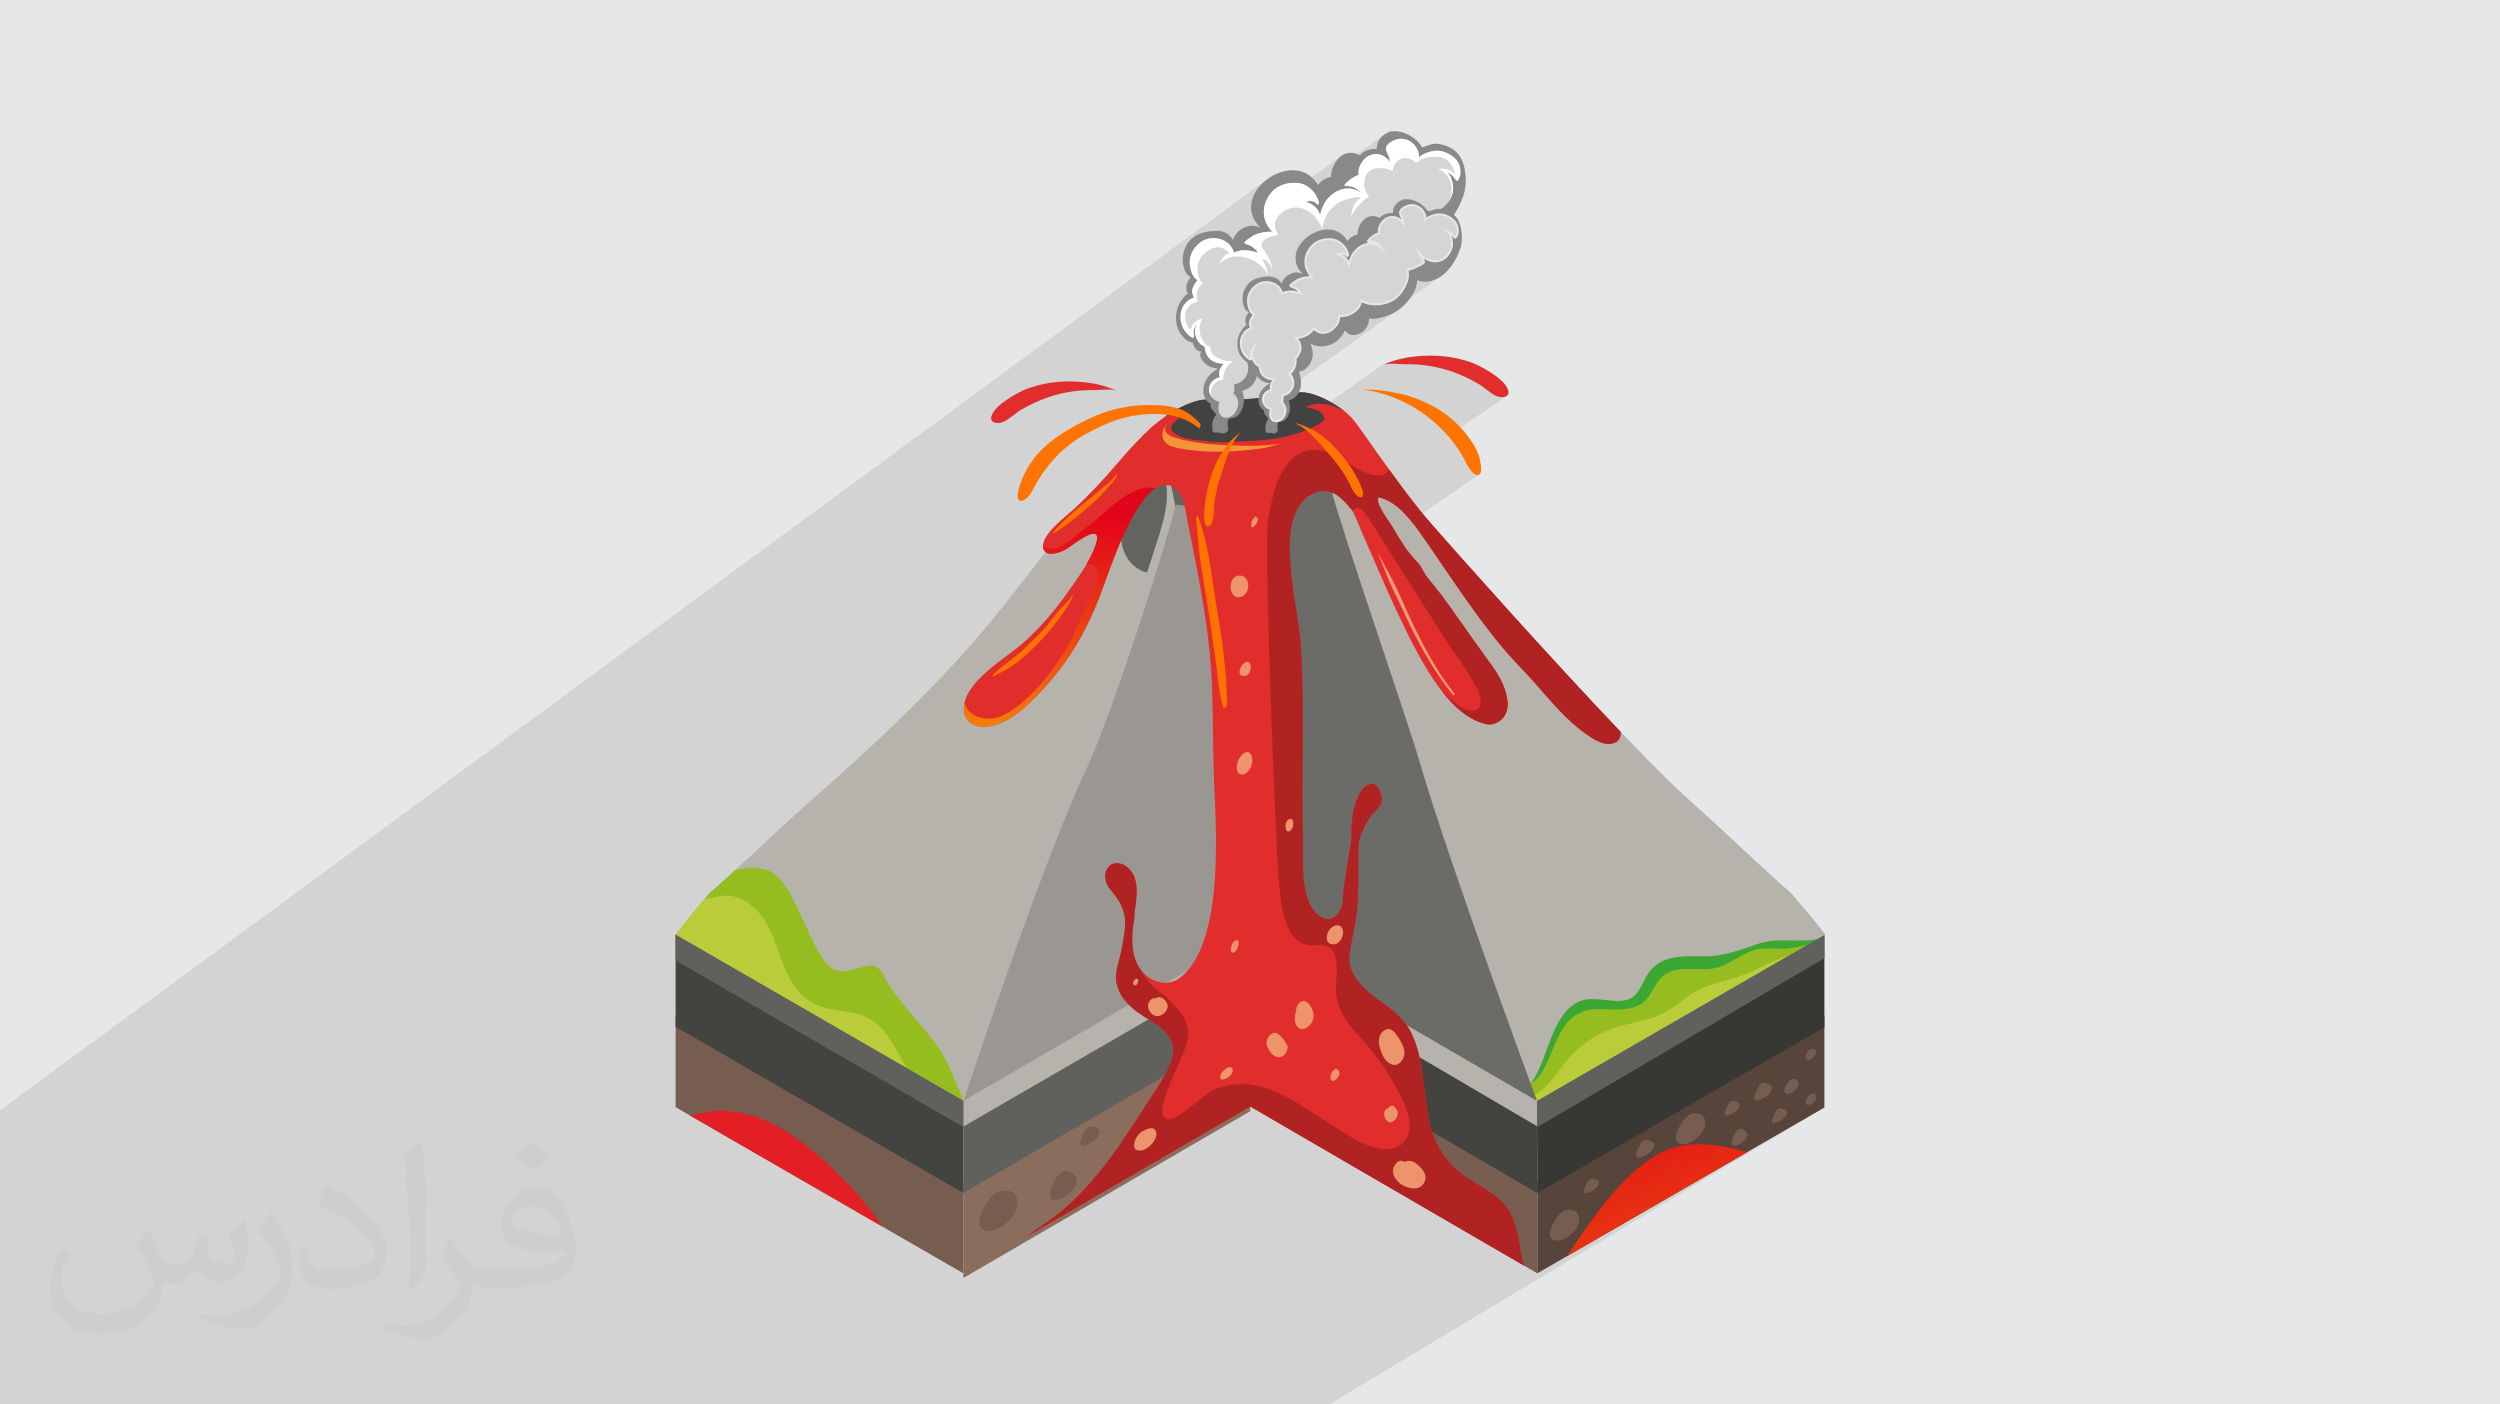<?xml version="1.0" encoding="UTF-8"?>
<!DOCTYPE svg PUBLIC "-//W3C//DTD SVG 1.1//EN" "http://www.w3.org/Graphics/SVG/1.1/DTD/svg11.dtd">
<!-- Creator: CorelDRAW 2020 (64-Bit) -->
<svg xmlns="http://www.w3.org/2000/svg" xml:space="preserve" width="94.192mm" height="52.917mm" version="1.1" style="shape-rendering:geometricPrecision; text-rendering:geometricPrecision; image-rendering:optimizeQuality; fill-rule:evenodd; clip-rule:evenodd"
viewBox="0 0 9404.92 5283.66"
 xmlns:xlink="http://www.w3.org/1999/xlink"
 xmlns:xodm="http://www.corel.com/coreldraw/odm/2003">
 <defs>
  <style type="text/css">
   <![CDATA[
    .str0 {stroke:#E6E7E8;stroke-width:7.61;stroke-miterlimit:10}
    .fil0 {fill:#E6E7E8}
    .fil2 {fill:#373435;fill-opacity:0.031}
    .fil1 {fill:#2B2A29;fill-opacity:0.102}
    .fil21 {fill:#434242}
    .fil19 {fill:#E31E24}
    .fil23 {fill:#B12322}
    .fil31 {fill:#E22D2D}
    .fil28 {fill:#898989;fill-rule:nonzero}
    .fil14 {fill:#373734;fill-rule:nonzero}
    .fil18 {fill:#3DA735;fill-rule:nonzero}
    .fil9 {fill:#434340;fill-rule:nonzero}
    .fil6 {fill:#57443A;fill-rule:nonzero}
    .fil10 {fill:#60605C;fill-rule:nonzero}
    .fil8 {fill:#63635F;fill-rule:nonzero}
    .fil16 {fill:#6B6B67;fill-rule:nonzero}
    .fil15 {fill:#6C6C67;fill-rule:nonzero}
    .fil4 {fill:#775D50;fill-rule:nonzero}
    .fil7 {fill:#785E51;fill-rule:nonzero}
    .fil5 {fill:#8B6D5E;fill-rule:nonzero}
    .fil11 {fill:#95BD20;fill-rule:nonzero}
    .fil13 {fill:#9A9792;fill-rule:nonzero}
    .fil17 {fill:#9B8071;fill-rule:nonzero}
    .fil3 {fill:#B6B3AD;fill-rule:nonzero}
    .fil12 {fill:#BBCC3A;fill-rule:nonzero}
    .fil29 {fill:#D5D5D5;fill-rule:nonzero}
    .fil20 {fill:#E22D2D;fill-rule:nonzero}
    .fil32 {fill:#ED946A;fill-rule:nonzero}
    .fil27 {fill:#F39A78;fill-rule:nonzero}
    .fil25 {fill:#F49638;fill-rule:nonzero}
    .fil26 {fill:#FF7300;fill-rule:nonzero}
    .fil30 {fill:white;fill-rule:nonzero}
    .fil22 {fill:url(#id0)}
    .fil24 {fill:url(#id1)}
   ]]>
  </style>
  <linearGradient id="id0" gradientUnits="userSpaceOnUse" x1="3987.37" y1="480.96" x2="3987.37" y2="4492.18">
   <stop offset="0" style="stop-opacity:1; stop-color:#940C22"/>
   <stop offset="0.369" style="stop-opacity:1; stop-color:#E3051A"/>
   <stop offset="0.525" style="stop-opacity:1; stop-color:#F0640D"/>
   <stop offset="0.659" style="stop-opacity:1; stop-color:#FDC300"/>
   <stop offset="1" style="stop-opacity:1; stop-color:#EC6408"/>
  </linearGradient>
  <linearGradient id="id1" gradientUnits="userSpaceOnUse" x1="5831.28" y1="3494.08" x2="6431.74" y2="5039.18">
   <stop offset="0" style="stop-opacity:1; stop-color:#940C22"/>
   <stop offset="0.369" style="stop-opacity:1; stop-color:#E3051A"/>
   <stop offset="0.702" style="stop-opacity:1; stop-color:#E73411"/>
   <stop offset="1" style="stop-opacity:1; stop-color:#EC6408"/>
  </linearGradient>
 </defs>
 <g id="Layer_x0020_1">
  <polygon class="fil0" points="-0,0 9404.92,0 9404.92,5283.66 -0,5283.66 "/>
  <path class="fil1" d="M3860.04 5283.66l-2.65 0 -2.8 0 -27.96 0 -5.93 0 -0.16 0 -8.26 0 -0.93 0 -0.84 0 -15.95 0 -6.41 0 -6.95 0 -6.03 0 -1.68 0 -1.23 0 -23.08 0 -0.53 0 -6.44 0 -16.63 0 -4.3 0 -19.94 0 -0.57 0 -10.05 0 -6.89 0 -2.16 0 -0.01 0 -5.55 0 -3.29 0 -5.33 0 -4.38 0 -5.93 0 -1.58 0 -0.49 0 -1.79 0 -2.74 0 -13.18 0 -22.06 0 -9.91 0 -2.18 0 -7.62 0 -8.6 0 -0.5 0 -3.48 0 -0.27 0 -0.02 0 -35.31 0 -1.31 0 -5.95 0 -2.06 0 -7.33 0 -0.25 0 -14.24 0 -19.62 0 -20.34 0 -24.25 0 -7.33 0 -0.64 0 -1.14 0 -1.68 0 -11.25 0 -5.76 0 -8.35 0 -33.85 0 -20.25 0 -2.78 0 -5.51 0 -0.9 0 -11.07 0 -27.42 0 -14.23 0 -35.92 0 -29.82 0 -3.8 0 -0.6 0 -0.64 0 -1.53 0 -10.26 0 -9.64 0 -10.64 0 -3.8 0 -35.39 0 -6.22 0 -31.18 0 -13.57 0 -6.52 0 -0.86 0 -2.62 0 -0.31 0 -1.17 0 -4.65 0 -2.51 0 -1.95 0 -3.42 0 -18.8 0 -13.63 0 -5.35 0 -1.44 0 -8.51 0 -11.92 0 -25.15 0 -3.39 0 -0.99 0 -24.92 0 -26.29 0 -15.03 0 -6.81 0 -42.77 0 -1.49 0 -5.07 0 -0.01 0 -9.01 0 -3.29 0 -2.31 0 -2.28 0 -1.4 0 -2.15 0 -8.19 0 -13.66 0 -22.99 0 -4.44 0 -12.44 0 -5.25 0 -0.38 0 -6.29 0 -18.77 0 -7.21 0 -2.47 0 -2.25 0 -1.5 0 -8.24 0 -0.6 0 -5.4 0 -1.38 0 -5.56 0 -1.67 0 -1.2 0 -4.76 0 -0.29 0 -6.78 0 -1.84 0 -1.85 0 -0.97 0 -2.94 0 -2.17 0 -0.86 0 -0.74 0 -0.03 0 -2.16 0 -0.18 0 -5.62 0 -1.13 0 -0.3 0 -1.36 0 -4.07 0 -0.61 0 -3.61 0 -0.01 0 -1.83 0 -4.35 0 -5.85 0 -7.4 0 -3.13 0 -6.73 0 -0.74 0 -0.91 0 -0.87 0 -1.9 0 -9.74 0 -0.71 0 -13.49 0 -6.21 0 -2.87 0 -4.23 0 -5.3 0 -2.57 0 -5.04 0 -18.5 0 -1.67 0 -1.47 0 -3.98 0 -2.63 0 -1.02 0 -0.51 0 -3.71 0 -5.85 0 -0.66 0 -0.97 0 -11.11 0 -2.88 0 -5.15 0 -0.01 0 -9.63 0 -8.81 0 -1.03 0 -1.43 0 -2.19 0 -14 0 -19.68 0 -32.02 0 -7.68 0 -3.21 0 -27.22 0 -6.36 0 -5.53 0 -1.35 0 -12.61 0 -4.29 0 -0.29 0 -11.64 0 -3.93 0 -8.04 0 -6.77 0 -4.29 0 -9.78 0 -32.16 0 -10.44 0 -4.07 0 -12.32 0 -9.22 0 -5.5 0 -4.64 0 -3.11 0 -1.53 0 -0.68 0 -2.32 0 -4.94 0 -0.01 0 -14.62 0 -24.13 0 -38.26 0 -21.36 0 -0.01 0 -0.94 0 -7.11 0 -1.54 0 -4.35 0 -4.85 0 -12.57 0 -0.49 0 -1.85 0 -5.57 0 -44.97 0 -0.01 0 -16.29 0 -0.38 0 -6.12 0 -6.33 0 -2.15 0 -1.17 0 -6.08 0 -0.15 0 -3.66 0 -9.24 0 -3.12 0 -0.54 0 -0.51 0 -0.01 0 -0.89 0 -0.83 0 -7.68 0 -4.47 0 -0.04 0 -4.57 0 -0.04 0 -19.05 0 -30.81 0 -18.67 0 -3.13 0 -0.51 0 -14.11 0 -10.8 0 -0.93 0 -1.18 0 -10.79 0 -7.92 0 -10.29 0 -7 0 -0.01 0 -4.77 0 -1.72 0 -0.95 0 -0.62 0 -31.76 0 -7.04 0 -2.66 0 -2.19 0 -15.93 0 -7.99 0 -6.47 0 -20.09 0 -1.23 0 -15.7 0 -0.11 0 -1.87 0 -5.16 0 -1.45 0 -4.21 0 -13.67 0 -0.62 0 -3.6 0 -1.06 0 -20.85 0 -17.79 0 -33.2 0 -2.47 0 -10.04 0 -1.28 0 -1.07 0 -0.01 0 -3.03 0 -1.86 0 -6.91 0 -0.22 0 -1.03 0 -0.2 0 -15.27 0 -18.14 0 -0.44 0 -5.53 0 -23.43 0 -0.44 0 -13.57 0 -14.94 0 -2.22 0 -15.63 0 -10.76 0 -4.86 0 -8.9 0 -2.86 0 -2.46 0 -1.34 0 -4.18 0 -0.01 0 -20.08 0 -5.22 0 -7.45 0 -4.75 0 -2.11 0 -3.27 0 -4.61 0 -13.65 0 -11.63 0 -46.99 0 -11.92 0 -13.81 0 -10.54 0 -12.42 0 -2.45 0 -45.2 0 -4.23 0 -7.01 0 -18.71 0 -20.46 0 -1.16 0 -0.54 0 -0.36 0 -17.86 0 -5.95 0 -4.58 0 -15.12 0 -18.21 0 -6.36 0 -1.28 0 -1.36 0 -2.66 0 -4.42 0 -29.92 0 -0.99 0 -4.4 0 -16.25 0 -0.56 0 -5.83 0 -10.11 0 -36.22 0 -9.43 0 -9.43 0 -4.43 0 -2.68 0 -0.24 0 -0.67 0 -9.7 0 -3.3 0 -12.02 0 -2.48 0 -19.17 0 -6.04 0 -26.97 0 -0.53 0 -2.46 0 -0.97 0 -11.35 0 -1.93 0 -6.18 0 -0.36 0 -2.23 0 -2.01 0 -0.57 0 -6.17 0 -5.61 0 -1.89 0 -39.23 0 -44.9 0 -8.82 0 -5.05 0 -16.38 0 -24.77 0 -2.43 0 -15.74 0 -9.12 0 -12.65 0 -13.68 0 -0.29 0 -15.14 0 -1.9 0 -6.51 0 -4.2 0 -13.22 0 -13.95 0 -11.48 0 -3.52 0 -0.52 0 -6.31 0 -58.36 0 -7.37 0 -30.33 0 -11.9 0 -1.37 0 -44.86 0 -15.8 0 -16.32 0 -49.62 0 -11.77 0 -9.64 0 -28.73 0 -5.99 0 -9.75 0 -2.22 0 -22.02 0 -19.42 0 -0.01 0 -5.6 0 -0.27 0 -0.02 0 -14.48 0 -4.45 0 -10.79 0 -1.38 0 -2.66 0 -14.91 0 -11.23 0 -3.64 0 -0.46 0 -1.76 0 -3.66 0 -1.15 0 -2.97 0 -1.24 0 -3.41 0 -16.77 0 -18.98 0 -12.87 0 -13.64 0 -2.61 0 -30.67 0 -1.8 0 -0.89 0 -1.48 0 -6.49 0 -24.04 0 -14.64 0 -0.09 0 -0.85 0 -7.1 0 -1.3 0 -1.28 0 0 -7.09 0 -0.28 0 -8.47 0 -1.75 0 -4.74 0 -0.01 0 -0.33 0 -4.29 0 -4.7 0 -2.02 0 -2.72 0 -9.25 0 -3.67 0 -0.26 0 -5.02 0 -8.83 0 -0.78 0 -6.96 0 -4.2 0 -2.71 0 -1.34 0 -18.28 0 -8.55 0 -4.21 0 -5.2 0 -7.09 0 -3.74 0 -0.86 0 -2.66 0 -0.6 0 -2.12 0 -6.6 0 -2.27 0 -6.43 0 -0.67 0 -6.89 0 -1.83 0 -10.97 0 -2.98 0 -1.91 0 -1.23 0 -1.55 0 -0.59 0 -1.97 0 -10.44 0 -2.49 0 -2.64 0 -3.52 0 -0.25 0 -4.11 0 -1.69 0 -9.64 0 -7.88 0 -0.87 0 -12.63 0 -2.63 0 -1.92 0 -11.09 0 -7.63 0 -0.77 0 -2.49 0 -2.71 0 -1.98 0 -2.63 0 -6.34 0 -2.03 0 -4.81 0 -1.23 0 -3.15 0 -4.33 0 -0.68 0 -1.56 0 -0.25 0 -7.64 0 -12.17 0 -4.25 0 -6.46 0 -0.12 0 -3.54 0 -5.97 0 -2.88 0 -1.52 0 -2.63 0 -4.52 0 -2.11 0 -0.08 0 -7.35 0 -0.45 0 -4.52 0 -0.4 0 -0.14 0 -1.44 0 -1.51 0 -4.63 0 -0.15 0 -0.64 0 -5.82 0 -3.63 0 -0.27 0 -2.02 0 -1.26 0 -0.23 0 -6.56 0 -0.57 0 -0.27 0 -1.12 0 -1.24 0 -0.61 0 -0.55 0 -8.95 0 -2.4 0 -0.7 0 -0.65 0 -0.67 0 -1.44 0 -0.23 0 -1.23 0 -1.23 0 -2.05 0 -3.8 0 -0.71 0 -0.16 0 -0.02 0 -1.06 0 -1.01 0 -0.06 0 -0.12 0 -0.13 0 -2.11 0 -1.77 0 -4.02 0 -2.27 0 -2.54 0 -2.39 0 -0.49 0 -1.57 0 -0.97 0 -0.07 0 -0.4 0 -1.04 0 -5.73 0 -1.23 0 -3.1 0 -1.54 0 -0.07 0 -3.38 0 -1.01 0 -1.34 0 -1.16 0 -0.14 0 -0.26 0 -1 0 -0.15 0 -2.1 0 -2.36 0 -0.15 0 -0.29 0 -0.23 0 -1.39 0 -1.76 0 -0.25 0 -3.35 0 -0.15 0 -0.45 0 -0.99 0 -1.45 0 -0.81 0 -0.13 0 -0.29 0 -1.53 0 -0.87 0 -1.11 0 -1.27 0 -0.71 0 -1.85 0 -0.88 0 -0.36 0 -1.12 0 -1.46 0 -0.21 0 -2.33 0 -0.32 0 -0.12 0 -4.31 0 -0.68 0 -2.2 0 -0.58 0 -0.45 0 -0.59 0 -0.38 0 -3.71 0 -3.3 0 -1.54 0 -0.75 0 -0.06 0 -0.07 0 -1.42 0 -0.58 0 -0.59 0 -1.9 0 -1.01 0 -3.06 0 -1.7 0 -0.43 0 -4.83 0 -3.26 0 -0.26 0 -3.89 0 -0.57 0 -0.1 0 -8.4 0 -3.06 0 -0.91 0 -0.32 0 -2.06 0 -0.34 0 -1.64 0 -1.5 0 -2.2 0 -0.55 0 -1.43 0 -2.54 0 -2.5 0 -0.83 0 -1.25 0 -4.63 0 -1 0 -0.32 0 -3.95 0 -1.89 0 -0.08 0 -0.04 0 -0.48 0 -2.3 0 -0.33 0 -1.76 0 -0.07 0 -0.56 0 -0.25 0 -0.36 0 -2.1 0 -0.02 0 -2.29 0 -1.41 0 -0.06 0 -4.6 0 -1.31 0 -2.56 0 -1.03 0 -1.35 0 -0.27 0 -5.1 0 -2.98 0 -0.19 0 -1.18 0 -0.42 0 -0.25 0 -0.08 0 -0.05 0 -0.53 0 -1.23 0 -0.17 0 -2.62 0 -8.09 0 -1.1 0 -4.63 0 -3.11 0 -2.3 0 -1.52 0 -0.5 0 -0.4 0 -3.39 0 -0.6 0 -2.74 0 -2.21 0 -2.01 0 -0.31 0 -0.34 0 -1.68 0 -0.91 0 -0.29 0 -1.84 0 -2.12 0 -0.08 0 -0.45 0 -1.48 0 -0.53 0 -1.19 0 -1.29 0 -0.86 0 -0.71 0 -0.18 0 -1.95 0 -2.39 0 -0.75 0 -1.86 0 -1.82 0 -0.15 0 -2.53 0 -0.14 0 -0.45 0 -1.88 0 -1.74 0 -0.39 0 -3.06 0 -1.42 0 -1.7 0 -0.47 0 -0.97 0 -0.04 0 -1.85 0 -0.63 0 -1.26 0 -1.38 0 -2.66 0 -0.35 0 -1.13 0 -0.05 0 -3.5 0 -0.44 0 -1.76 0 -0.14 0 -0.11 0 -1.32 0 -1.66 0 -0.24 0 -1.27 0 -0.25 0 -0.5 0 -0.47 0 -3.76 0 -0.78 0 -1.16 0 -0.02 0 -0.68 0 -0.13 0 -5.79 0 -1.92 0 -0.45 0 -0.09 0 -0.71 0 -0.28 0 -0.38 0 -0.05 0 -0.68 0 -0.12 0 -1.58 0 -3.35 0 -3.64 0 -4.53 0 -2.54 0 -0.19 0 -4.59 0 -1.63 0 -2.51 0 -2.15 0 -2.53 0 -1.66 0 -0.32 0 -5.71 0 -1.52 0 -5.44 0 -2.29 0 -1.58 0 -3.3 0 -0.67 0 -12.41 0 -2.16 0 -0.54 0 -0.67 0 -0.28 0 -0.27 0 -3.39 0 -9 0 -1.58 0 -0.34 0 -0.31 0 -0.4 0 -3.32 0 -1.69 0 -0.53 0 -1.01 0 -0.03 0 -0.26 0 -0.05 0 -0.61 0 -0.46 0 -2.33 0 -0.1 0 -0.27 0 -0.03 0 -0.63 0 -5.93 0 -0.44 0 -0.53 0 -2.25 0 -1.41 0 -0.49 0 -0.33 0 -3.21 0 -3.84 0 -4.63 0 -1.51 0 -10.12 0 -4.36 0 -0.39 0 -4.21 0 -1.12 0 -0.14 0 -0.51 0 -2.82 0 -2.68 0 -0.9 0 -2.82 0 -3.95 0 -0.95 0 -2.12 0 -3.37 0 -0.69 0 -4.27 0 -1.05 0 -3.93 0 -1.48 0 -1.38 0 -1.65 0 -1.91 0 -3.66 0 -0.54 0 -0.71 0 -3.83 0 -0.15 0 -0.43 0 -3.01 0 -0.27 0 -0.39 0 -0.66 0 -0.62 0 -6.59 0 -0.44 0 -1.47 0 -2.14 0 -0.01 0 -1.61 0 -1.79 0 -0.08 0 -0.18 0 -4.45 0 -6.71 0 -6.06 0 -0.06 0 -0.69 0 -0.25 0 -0.85 0 -1.27 0 -1.09 0 -0.8 0 -0.3 0 -0.3 0 -0.6 0 -0.06 0 -7.22 0 -0.44 0 -1.53 0 -1.2 0 -1.47 0 -1.04 0 -2.8 0 -0.55 0 -0.66 0 -0.49 0 -1.59 0 -0.33 0 -1.66 0 -0.06 0 -1.03 0 -0.44 0 -1 0 -0.51 0 -1.54 0 -1.16 0 -17.96 0 -0.26 0 -2.11 0 -3.15 0 -3.67 0 -2.61 0 -2.36 0 -0.47 0 -3.19 0 -3.33 0 -2.12 0 -2.49 0 -38.75 0 -4.46 0 -17.39 0 -1.2 0 -14.41 0 -0.52 0 -12.29 4769.87 -3505.23 -11.07 8.51 -10.44 9.37 -9.67 10.17 -8.73 10.94 -7.62 11.68 -6.37 12.38 -4.94 13.02 -3.39 14.29 -1.28 14.15 0.01 0.23 88.53 -64.9 11.4 -8.05 12.48 -6.46 13.29 -4.86 13.81 -3.29 14.07 -1.7 14.02 -0.13 13.72 1.45 13.07 3.34 145.32 -106.32 -7.23 5.89 -6.57 6.88 -5.98 7.76 -5.41 8.53 -3.14 5.83 -2.75 6.01 -2.37 6.16 -1.96 6.3 -1.56 6.41 -1.05 6 201.4 -147.12 -8.86 6.73 -7.58 7.72 -6.1 8.72 -4.4 9.74 -2.52 10.75 -0.4 11.81 -232.32 169.48 1.2 1.87 192.22 -140.22 9.48 -5.7 10.21 -3.91 8.33 -1.57 0.01 0 57.3 -41.8 6.06 -4.35 6.55 -3.75 6.68 -3.09 6.45 -2.37 5.84 -1.59 15.77 -1.42 15.03 2.43 13.84 5.78 12.22 8.64 10.15 11.01 7.64 12.89 4.68 14.28 1.2 14.1 8.34 -6.05 1.78 -1.2 1.84 -1.13 1.87 -1.03 8.58 -4.1 9.13 -3.62 9.53 -3.02 9.8 -2.27 9.9 -1.38 9.88 -0.36 9.7 0.8 9.38 2.08 8.93 3.1 9.05 3.97 8.92 4.81 8.53 5.61 7.89 6.4 7.01 7.14 5.87 7.85 4.49 8.54 2.43 6.86 1.8 7.42 1.09 7.77 0.3 7.91 -0.58 7.87 -1.52 7.61 -2.56 7.16 -3.65 6.49 -0.42 0.59 -0.57 0.71 -0.67 0.76 -0.76 0.72 -0.82 0.6 -17.4 12.53 0.86 5.37 0.54 5.82 0.11 5.91 -0.35 6.02 -0.89 6.21 -0.43 1.93 -0.17 1.05 -0.31 1.12 -0.48 2.14 -1.5 4.92 -0.28 0.99 -0.11 0.27 0 0.01 -2.33 6.11 -0.66 1.43 -0.47 1.19 -0.76 1.48 -0.88 1.91 -2.06 3.8 -0.77 1.51 -0.25 0.39 -0.07 0.13 -3.52 5.61 -0.73 1.01 -0.7 1.1 -1.06 1.35 -1.37 1.91 -0.28 0.2 -3.28 4.18 -6.61 6.88 -7.13 5.99 -47.17 33.88 5.47 -2.18 7.39 -2.33 7.58 -1.76 7.68 -1.07 7.65 -0.28 7.51 0.62 7.27 1.61 6.92 2.4 7.01 3.09 6.9 3.72 6.61 4.35 6.11 4.95 5.42 5.53 4.55 6.09 3.47 6.61 1.89 5.31 1.4 5.74 0.84 6.02 0.23 6.13 -0.44 6.09 -1.19 5.89 -1.98 5.54 -2.84 5.03 -0.33 0.46 -0.43 0.55 -0.53 0.6 -0.58 0.55 -0.63 0.47 -13.51 9.65 0.67 4.23 0.42 4.5 0.09 4.58 -0.27 4.66 -1.15 7.12 -1.99 7.1 -2.77 6.98 -3.45 6.74 -4.08 6.38 -4.63 5.92 -5.12 5.34 -5.52 4.64 -150.3 107.15 -0.12 0.25 -5.55 9.86 -2.61 3.92 56.15 -40.01 0.55 0.33 0.55 0.33 0.56 0.31 0.56 0.31 0.57 0.31 0.57 0.29 0.58 0.28 0.58 0.28 7.48 2.74 7.87 1.59 8.13 0.56 8.24 -0.36 8.21 -1.16 8.06 -1.82 7.74 -2.37 7.3 -2.81 8.62 -4.06 8.28 -4.73 7.94 -5.36 -217 154.34 5.29 -1.58 11.56 -4.16 11.15 -4.78 10.74 -5.47 10.31 -6.19 9.9 -6.96 -400.82 284.93 -0.94 5.32 -2.81 7.49 -4.04 6.86 -5.12 6.12 -6.04 5.25 -7.94 5.64 23.01 -3.6 24.62 -4.08 8.01 -0.81 8.84 0.13 9.57 1.01 10.2 1.84 10.73 2.63 11.18 3.36 11.53 4.04 11.78 4.69 11.93 5.27 11.99 5.81 11.96 6.31 1.47 0.84 195.55 -138.11 0 0 5.96 -2.14 6.83 -1.5 7.51 -0.95 8.02 -0.49 8.36 -0.12 8.51 0.15 8.49 0.33 8.29 0.43 3.23 0.18 3.16 0.17 3.07 0.16 2.99 0.14 2.87 0.12 2.76 0.08 2.63 0.06 2.5 0.01 10.81 0.02 10.82 0.17 10.81 0.34 10.81 0.52 10.79 0.74 10.77 0.97 10.75 1.22 10.71 1.5 11.17 1.84 11.06 2.06 10.96 2.29 10.86 2.51 10.76 2.73 10.67 2.95 10.57 3.17 10.49 3.39 13.65 4.78 13.52 5.17 13.38 5.54 13.27 5.93 13.15 6.31 13.04 6.68 12.93 7.07 12.85 7.44 8.27 5.32 8.05 5.8 7.93 6.08 7.91 6.14 8 6 8.18 5.65 8.47 5.11 8.86 4.34 8.06 2.64 8.72 1.37 8.67 -0.09 7.9 -1.74 6.4 -3.57 -220.62 153.08 1.81 2.03 7.73 9.31 7.48 9.51 7.23 9.7 7 9.87 6.75 10.03 6.53 10.18 6.31 10.33 6.09 10.45 3.77 7.18 5.32 10.31 6.65 11.96 7.7 12.11 8.52 10.76 9.08 7.93 9.4 3.58 9.45 -2.24 -256.11 176.1 4.18 5.11 9.11 11.71 8.74 11.68 8.37 11.55 8 11.28 7.63 10.89 12.02 17.27 11.96 17.3 11.92 17.34 11.89 17.36 11.86 17.37 11.85 17.38 11.85 17.39 11.86 17.37 11.87 17.37 0.01 0 11.9 17.34 0.01 0 11.94 17.32 0.01 0 11.99 17.28 0.01 0 12.06 17.23 12.13 17.19 0.01 0 12.21 17.13 0.01 0 12.31 17.07 8.33 11.43 8.37 11.39 8.42 11.37 8.47 11.33 7.84 10.37 24.36 -16.36 -1.19 1.24 -0.71 1.53 -0.08 1.7 0.7 1.76 11.89 17.97 12.04 17.86 12.19 17.74 12.33 17.65 12.46 17.55 12.58 17.46 12.69 17.38 12.8 17.29 12.9 17.23 12.98 17.17 13.06 17.1 13.13 17.05 7.8 10.03 5.72 6.44 10.95 12.56 10.99 12.64 11.04 12.68 11.11 12.67 11.2 12.64 11.32 12.58 11.45 12.46 11.6 12.32 11.77 12.14 11.96 11.93 12.17 11.67 12.41 11.39 12.65 11.06 12.92 10.7 13.22 10.3 13.52 9.88 10.44 7.24 11.33 7.41 12.05 7.09 12.61 6.31 12.97 5.05 0.01 0 13.17 3.3 0.01 0 13.19 1.09 13.06 -1.6 0.01 0 8.66 -2.82 7.07 -3.81 -119.69 77.82 1.87 3.16 8.69 14.61 8.74 14.59 8.78 14.56 8.83 14.53 8.89 14.49 8.96 14.45 9.02 14.41 9.11 14.36 9.18 14.31 9.27 14.26 9.37 14.2 9.46 14.13 9.57 14.08 5.24 7.57 194.25 -124.82 3.73 3.86 3.73 3.85 3.73 3.85 3.73 3.85 3.72 3.85 3.73 3.85 3.73 3.84 3.73 3.84 15.53 15.96 15.55 15.97 15.56 15.98 15.53 16.02 15.49 16.07 15.43 16.14 15.34 16.23 15.22 16.33 15.08 16.45 14.93 16.57 14.74 16.74 14.53 16.9 14.3 17.1 14.05 17.3 13.77 17.53 13.47 17.77 6.59 8.97 6.48 9.03 6.4 9.08 6.32 9.12 6.28 9.16 6.24 9.18 6.21 9.19 6.21 9.2 6.23 9.18 6.25 9.17 6.29 9.14 6.36 9.1 6.43 9.06 6.53 8.99 6.63 8.93 6.76 8.85 5.6 7.22 5.62 7.25 5.6 7.27 5.55 7.32 5.5 7.38 5.41 7.43 5.3 7.51 5.17 7.59 5.02 7.68 4.83 7.79 4.63 7.9 4.4 8.02 4.16 8.15 3.88 8.3 3.58 8.45 3.27 8.61 0.25 1.5 -0.26 1.39 -0.7 1.22 -1.02 0.98 -44.33 27.46 10.72 -0.46 13.48 -0.22 13.5 0.04 13.52 0.18 13.52 0.22 13.51 0.17 13.48 -0.01 13.45 -0.29 13.4 -0.66 13.33 -1.15 13.26 -1.75 1.09 -0.19 1.1 -0.2 1.08 -0.21 1.09 -0.23 1.09 -0.24 1.09 -0.25 1.08 -0.26 1.08 -0.26 0.01 0 26.63 -15.38 -1080.91 666.96 0.17 56.24 3.24 -2 1077.51 -634.24 -1080.67 664.28 0.5 175.26 0.13 -0.08 0 43.92 1080.04 -623.58 -1080.04 656.36 0 12.31 398.29 -241.91 3.9 -2.21 4.03 -1.07 4.11 -0.12 4.14 0.62 0.63 0.18 155.87 -94.65 3 -1.58 3.09 -1.27 0.42 -0.2 0.42 -0.2 0.42 -0.2 0.42 -0.2 0.43 -0.18 0.44 -0.18 0.44 -0.17 0.45 -0.15 2.27 -0.65 2.35 -0.46 2.4 -0.26 2.45 -0.07 2.47 0.11 2.48 0.29 2.46 0.46 2.43 0.64 3.99 -0.17 3.94 0.33 3.82 0.85 3.66 1.42 3.43 2 0.78 0.65 407.66 -247.19 1.08 -0.57 1.11 -0.46 0.15 -0.07 0.15 -0.07 0.15 -0.07 0.16 -0.07 0.15 -0.07 0.16 -0.06 0.16 -0.06 0.17 -0.06 0.82 -0.23 0.84 -0.17 0.87 -0.09 0.88 -0.03 0.89 0.04 0.89 0.1 0.89 0.17 0.88 0.23 1.44 -0.06 1.42 0.12 1.38 0.31 1.32 0.51 1.24 0.72 1.14 0.94 1.02 1.17 0.88 1.41 1.43 3.94 0.35 3.99 -0.6 3.97 -1.39 3.86 -2.02 3.67 -2.51 3.4 -2.85 3.06 -3.03 2.64 -1.67 1.26 -1.71 1.21 -1.77 1.13 -158.48 95.93 1.66 0.68 3.51 1.9 2.53 2.43 1.64 2.85 0.85 3.18 0.15 3.38 -0.43 3.51 -0.91 3.53 -1.31 3.44 -1.2 2.31 73.5 -44.42 1.45 -0.77 1.48 -0.61 0.21 -0.1 0.21 -0.09 0.2 -0.1 0.21 -0.09 0.2 -0.09 0.21 -0.09 0.21 -0.08 0.22 -0.08 1.1 -0.31 1.13 -0.22 1.16 -0.12 1.18 -0.04 1.19 0.05 1.2 0.14 1.18 0.22 1.18 0.31 1.92 -0.08 1.9 0.16 1.85 0.41 1.77 0.69 1.66 0.96 1.52 1.26 1.37 1.56 1.17 1.88 1.92 5.27 0.46 5.35 -0.79 5.31 -1.86 5.17 -2.7 4.92 -3.35 4.55 -3.8 4.09 -4.04 3.52 -2.23 1.69 -2.29 1.62 -2.36 1.51 -324.08 195.44 6.51 0.43 11.48 1.02 7.72 0.85 97.57 -58.79 9.12 -2.55 9.69 2.8 0.34 0.32 127.96 -77.06 3.22 -1.82 3.31 -0.88 3.37 -0.1 3.41 0.51 3.41 0.95 3.36 1.24 3.3 1.35 2.86 1.18 95.47 -57.45 1.08 -0.57 1.11 -0.46 0.15 -0.07 0.16 -0.07 0.15 -0.07 0.15 -0.07 0.16 -0.07 0.15 -0.07 0.16 -0.06 0.16 -0.06 0.82 -0.23 0.85 -0.17 0.87 -0.09 0.88 -0.03 0.89 0.04 0.89 0.11 0.89 0.17 0.87 0.23 1.44 -0.06 1.43 0.12 1.38 0.31 1.32 0.51 1.24 0.71 1.14 0.94 1.01 1.17 0.88 1.41 1.44 3.94 0.35 3.99 -0.6 3.97 -1.38 3.86 -2.02 3.67 -2.51 3.4 -2.84 3.07 -3.03 2.64 -1.67 1.26 -1.72 1.21 -1.76 1.13 -283.77 170.47 8.24 1.98 11.33 2.84 11.3 2.94 11.25 3.01 -0.05 0.03 290.18 -167.54 -1863.05 1117.07 -10.3 0 -28.85 0 -28.61 0 -0.79 0 -11.11 0 -5.72 0 -0.02 0 -6.25 0 -11.93 0 -7.77 0 -9.6 0 -0.49 0 -2.62 0 -3.52 0 -0.26 0 -0.06 0 -0.46 0 -5.18 0 -2.54 0 -0.01 0 -13.58 0 -2.21 0 -0.05 0 -5.2 0 -4.52 0 -5.68 0 -0.79 0 -4.57 0 -1.02 0 -2.57 0 -0.25 0 -26.89 0 -1.08 0 -1.06 0 -4.71 0 -5.65 0 -5.03 0 -6.71 0 -0.33 0 -0.47 0 -4.12 0 -7.29 0 -10.9 0 -1.28 0 -20.97 0 -0.2 0 -1.95 0 -8.85 0 -0.45 0 -0.61 0 -2.5 0 -4.95 0 -7.32 0 -4.47 0 -14.26 0 -0.96 0 -0.16 0 -1.17 0 -10.32 0 -2.64 0 -0.76 0 -0.2 0 -4.18 0 -1.31 0 -6.29 0 -4.32 0 -7.84 0 -7.92 0 -2.33 0 -0.53 0 -2.49 0 -1.12 0 -13.05 0 -1.12 0 -5.45 0 -0.35 0 -0.46 0 -23.33 0 -0.22 0 -3.08 0 -18.42 0 -0.96 0 -1.32 0 -9.45 0 -2.54 0 -19.56 0 -51.99 0 -34.49 0 -34.93 0 -25.39 0 -7.46 0 -24.36 0 -14.77 0 -98.4 0 -10.43 0 -14.25 0 -79.66 0 -41.16 0 -2.42 0 -6.05 0 -66.67 0 -8.28 0 -2.83 0 -3.2 0 -1.58 0 -5.29 0 -0.94 0 -7.71 0 -50.44 0 -3.12 0 -39.82 0 -1.55 0 -9.52 0 -11.85 0 -3.3 0 -5.97 0zm1452.47 -3941.48l0 0zm-66.32 14.07l0 0zm426.39 108.74l0 0zm-49.54 -53.51l0 0zm-95.83 -50.61l0 0zm569.28 1392.38l0 0z"/>
  <path class="fil2" d="M557.14 4629.28c17.95,27.21 29.6,53.36 40.96,82.43 8.45,16.91 12.93,48.09 52.57,48.09 11.61,0 28.28,-3.42 43.06,-11.61 16.63,-8.73 29.32,-21.94 35.94,-42l15.85 -53.36 38.57 -19.02 2.64 2.64c-5.27,20.09 -6.59,39.36 -6.59,54.43 0,44.63 38.57,61.56 69.22,61.56 17.95,0 34.09,-8.73 34.09,-25.11 0,-21.13 -8.98,-57.06 -20.62,-89.29 17.95,-17.95 35.94,-35.94 56.53,-50.47l3.17 1.6c8.98,38.04 14,75.56 14,100.66 0,24.57 -10.83,51.79 -19.81,69.49 -18.49,34.87 -51.25,62.62 -90.87,62.62 -30.1,0 -63.65,-15.07 -86.66,-43.06l-1.32 0c-21.66,26.96 -55.22,51.25 -108.86,51.25l-16.63 0c-2.64,35.41 -10.29,60.49 -21.94,82.95 -31.95,62.34 -126.81,106.47 -216.1,106.47 -124.17,0 -186.51,-71.59 -186.51,-166.96 0,-58.91 19.27,-113.6 48.88,-152.42l24.29 10.04c-18.49,35.41 -30.91,68.68 -30.91,101.45 0,89.29 72.66,131.83 156.4,131.83 77.68,0 173.83,-49.41 191.28,-106.72 -6.59,-62.62 -30.1,-91.93 -66.04,-148.99 10.83,-19.02 24.83,-38.04 42.28,-58.38l3.17 0 0 0 0 0 -0.02 -0.09zm1432.14 -336.04c26.15,16.39 51.79,35.66 76.87,57.85 -14,19.81 -31.45,37.79 -53.11,53.64 -25.11,-20.34 -50.19,-37.79 -75.84,-56.27 17.42,-19.55 34.62,-38.29 52.04,-55.22l0 0 0 0 0 0 0 0 0 0 0.03 0zm13.47 244.11c-42.28,0 -76.87,27.75 -76.87,48.34 0,44.13 84.53,57.85 185.72,57.31 -12.68,-51.79 -57.06,-105.68 -108.86,-105.68l0.01 0.03zm-94.86 236.19c54.96,0 103.04,-1.6 139.74,-10.83 40.96,-10.29 75.56,-30.91 75.56,-45.17 0,-3.7 0,-8.19 -1.32,-11.89 -22.98,2.11 -49.41,2.11 -72.38,2.11 -74.49,0 -131.55,-16.91 -154.02,-58.66 -5.55,-11.61 -9.51,-24.57 -9.51,-39.36 0,-40.43 17.42,-79.79 48.09,-107 25.61,-22.45 53.89,-36.44 82.67,-36.44 52.04,0 93.51,41.75 122.57,107.54 15.85,35.94 26.68,77.4 26.68,129.72 0,34.87 -9.51,64.19 -31.17,85.85 -40.43,39.11 -114.92,53.89 -229.04,53.89l-51.79 0 0 0 -13.47 0c-28.28,0 -48.62,-5.02 -64.72,-17.42l-2.64 0c0.79,6.59 1.32,12.93 1.32,19.02 0,25.61 -8.45,58.38 -25.61,84.53 -50.72,75.3 -105.68,108.04 -153.24,108.04 -48.09,0 -107,-18.49 -160.11,-42.54l9.51 -18.49c17.17,7.13 40.96,11.89 73.7,11.89 85.85,0 198.66,-82.43 212.66,-163 -3.17,-6.59 -8.98,-15.32 -17.17,-24.57 -25.11,-29.85 -40.96,-54.68 -55.75,-80.83 12.68,-25.11 24.29,-45.17 35.13,-63.4l4.49 -0.53c36.72,74.77 69.99,117.55 144.23,117.55l11.61 0 0 0 53.89 0 0 0 0 0 0 0 0 0 0 0 0.09 0.01zm-371.98 79c6.34,-34.34 6.87,-72.91 6.87,-108.86l0 -53.36c0,-99.6 -12.68,-244.36 -22.98,-338.68 17.95,-19.27 43.06,-42 62.87,-57.31l5.81 1.6c13.47,118.62 16.63,256 16.63,383.06 0,33.3 -1.32,65.79 -4.49,89.55 -1.85,30.1 -19.27,52.83 -56.53,87.7l-8.19 -3.7zm-382.8 -157.19c1.85,46.77 24.83,83.49 105.15,83.49 49.93,0 92.19,-12.93 138.96,-35.13 8.45,-3.7 12.93,-8.73 12.93,-12.93 0,-29.32 -22.45,-68.15 -60.23,-103.55 -36.72,-33.3 -85.34,-62.62 -130.76,-82.18 -15.6,-6.59 -20.62,-13.47 -20.62,-20.09 0,-13.47 17.95,-41.75 32.77,-62.09l5.02 -0.53c52.04,27.21 110.17,67.64 153.24,112.53 39.11,41.47 63.4,83.49 63.4,129.19 0,33.81 -10.29,65.51 -26.96,95.11 -57.06,28.79 -117.83,50.72 -178.06,50.72 -73.17,0 -123.1,-34.34 -123.1,-114.92 0,-8.73 0,-22.19 3.17,-39.64l25.11 0 0 0 0 0 0 0 0 0 0 0 -0.02 0zm-132.37 -132.9l45.45 73.45c16.63,27.21 32.23,56.81 32.23,103.55l0 59.7c0,48.34 -30.91,100.13 -80.83,151.38 -39.11,34.62 -73.7,49.41 -105.68,49.41 -47.55,0 -101.98,-14.79 -164.85,-41.75l7.13 -18.49c19.81,5.27 42.79,9.77 71.06,9.77 90.36,-0.53 182.8,-66.57 225.08,-147.15 5.02,-9.26 6.87,-17.95 6.87,-24.04 0,-9.26 -5.02,-19.55 -8.98,-28.79 -22.98,-43.31 -48.62,-82.95 -76.87,-119.68 14.79,-23.25 29.6,-45.7 45.7,-67.9l3.7 0.53 0 0 0 0 0 0 0 0 0 0 -0.02 0.01z"/>
  <g id="_1520737858352">
   <path class="fil3" d="M4360.32 1607.08c-80.56,69.56 -266.29,281.42 -335.93,361.42 -115.04,132.18 -216.68,275.49 -330.06,409.16 -197.2,232.49 -420.41,437.03 -648.4,638.54 -107.67,95.15 -210.64,194.96 -316.94,291.51 -19.21,17.46 -38.73,34.7 -58.61,51.51l-72.56 85.85c-3.78,5.03 -7.6,10.01 -11.35,14.98 -14.16,18.66 -28.18,38.53 -44.45,55.56l1083.14 625.36 563.48 -924.28 235.48 -1301.32 -63.79 -308.29z"/>
   <polygon class="fil4" points="2541.63,3818.47 2541.63,4165.25 3623.98,4790.16 3623.98,4444.65 "/>
   <polygon class="fil5" points="4703.61,3834.7 4703.61,4180.08 3623.98,4807.77 3623.98,4465.92 "/>
   <polygon class="fil6" points="6863.29,3819.81 5783.24,4444.03 5783.24,4790.16 6863.29,4166.59 "/>
   <polygon class="fil7" points="4703.61,3817.09 4703.61,4162.47 5783.24,4790.16 5783.24,4444.03 "/>
   <path class="fil8" d="M5061.83 1619.14c-1.86,-16.99 1.68,-37.89 -7.02,-53.06 -0.93,-1.62 -0.7,-9.23 -4.51,-13.16 -11.56,-11.91 -43.45,-17.26 -59.53,-21.56 -18.73,-4.99 -37.69,-9.21 -56.66,-13.37 -9.76,28.65 -45.68,82.92 -46.56,79.55 -8.63,-33.22 -0.08,-65.84 -3.95,-91.34 -18.72,-4.97 -37.42,-10.5 -56.37,-13.57 -21,-3.41 -46.46,2.01 -67.07,5.17 -56,8.6 -110.99,20.47 -166.2,33.1 -9.27,2.12 -20.24,4.83 -32.23,7.94 -3.35,32.95 -14.73,103.67 -17.08,101.13 -22.12,-23.9 -32.23,-54.49 -43.53,-84.38 -65.6,19.09 -134.13,42.13 -140.97,52.25 -11.59,17.13 -36.08,59.14 -46.39,77.22 -15.46,14.65 -28.14,34.02 -36.05,53.43 -20.27,49.73 -35.27,104.36 -47.79,156.48 -20.25,84.13 -30.83,200.86 58.88,248.97 38.64,20.72 94.9,21.14 137.58,22.3 55.34,1.51 111.58,-6.16 165.67,-17.07 112.98,-22.8 224.4,-53.71 338.03,-73.14 34.97,-5.98 79.56,-13.89 106.44,-39.57 28.2,-26.92 32.51,-59.25 32.13,-97.01 -1.1,-106.78 4.79,-213.99 -6.81,-320.31z"/>
   <path class="fil9" d="M2541.82 3516.38c-0.06,0.06 -0.13,0.13 -0.19,0.2l0 346.49 1082.35 624.89 0.98 -346.22 -1083.14 -625.36z"/>
   <polygon class="fil10" points="4703.61,3514.9 4703.61,3860.28 3623.98,4487.96 3624.96,4141.74 "/>
   <path class="fil3" d="M4360.32 1607.08c-5.25,4.53 -10.96,9.7 -17.04,15.36 2.23,18.3 4.82,36.54 8.76,54.59 10.04,46.02 26.61,90.68 34.38,137.19 14.78,88.42 -19.14,176.21 -45.38,259.77 -30.45,96.96 -65.15,192.52 -101.04,287.58 -112.76,298.7 -234.04,594.19 -350.19,891.58 -28.78,73.67 -56.57,147.76 -86.92,220.8 -30.16,72.61 -62.31,144.59 -89.59,218.36 -17.97,48.58 -26.22,100.11 -41.21,149.57 -13.21,43.56 -29.91,90.11 -66.22,119.86 -2.37,1.93 -6.01,1.97 -7.66,-0.99 -40.76,-73 -97.65,-135.72 -145.3,-204.12 -39.22,-56.29 -90.03,-129.94 -86.25,-202.36 2.18,-41.82 16.22,-82.22 31.01,-121.04 16.44,-43.1 32.97,-86.2 50.85,-128.72 37.78,-89.81 78.79,-178.73 106.07,-272.42 -76.43,97.07 -140.1,203.47 -200.9,310.84 -31.02,54.78 -59.31,112.15 -93.58,164.98 -20.53,31.63 -47.15,71.07 -87.54,77.18 -37.06,5.62 -67.63,-28.81 -88.06,-54.49 -37.06,-46.63 -61.35,-101.49 -83.22,-156.42 -20.25,-50.86 -40.62,-133.36 -102.28,-148.99 -31.96,-8.11 -64.12,-0.14 -94.28,12.85 -25.13,23.33 -50.34,46.61 -75.76,69.67 -19.21,17.46 -38.73,34.7 -58.61,51.51l-72.56 85.85c-3.78,5.03 -7.6,10.01 -11.35,14.98 -14.16,18.66 -28.18,38.53 -44.45,55.56l1083.14 625.36 563.48 -924.28 235.48 -1301.32 -63.79 -308.29z"/>
   <path class="fil11" d="M2586.46 3460.05c-14.17,18.66 -28.18,38.53 -44.45,55.56l1082.47 624.98c-2.45,-5.13 -4.81,-10.28 -7.03,-15.5 -29.02,-67.98 -50.92,-134.08 -95.09,-194.67 -40.78,-55.93 -88.47,-106.15 -131.29,-160.43 -20.06,-25.42 -39.58,-51.47 -56.07,-79.39 -9.79,-16.54 -21.99,-45.07 -39.93,-54.54 -20.01,-10.57 -48.36,2.86 -68.35,7.71 -20.15,4.91 -42.12,11.38 -63.13,10.05 -42.58,-2.69 -66.51,-39 -85.48,-73.37 -31.02,-56.15 -53.95,-116.17 -83.02,-173.28 -24.43,-47.96 -57.48,-118.84 -113.88,-134.84 -37.79,-10.71 -78.4,-6.6 -116.82,2.97 -11.77,10.83 -23.56,21.65 -35.41,32.39 -19.21,17.46 -38.73,34.7 -58.61,51.51l-72.56 85.85c-3.79,5.03 -7.59,10.01 -11.35,14.98z"/>
   <path class="fil12" d="M2586.46 3460.05c-14.17,18.66 -28.18,38.53 -44.45,55.56l868.84 501.65c-10.57,-17.71 -20.47,-35.33 -29.77,-52.23 -32.36,-58.79 -69.57,-119.42 -135.57,-144.3 -50.37,-18.99 -104.84,-16.54 -155.56,-33.5 -98.21,-32.84 -132.93,-125.33 -164.29,-215.78 -22.34,-64.46 -48.37,-129.7 -106.33,-170.46 -33.28,-23.41 -69.08,-37.95 -110.28,-29.59 -19.73,4.01 -39.04,9.45 -58.85,11.7l-52.34 61.94c-3.79,5.03 -7.61,10.03 -11.38,15.02z"/>
   <path class="fil11" d="M2784.04 3305.04c51.34,-6.14 93.3,15.58 122.52,57.58 56.92,81.83 66.75,186.02 118.21,270.62 29.47,48.43 80.19,93.8 141.67,81.88 28.99,-5.61 59.1,-19.04 89.17,-14.21 23.84,3.82 45.06,15.07 62.91,31.29 47.06,42.75 82.63,99.48 116.09,152.95 25.25,40.36 50.17,80.83 74.22,121.92 5.19,8.89 36.99,58.34 57.22,99.79l58.43 33.74c-2.44,-5.13 -4.81,-10.28 -7.02,-15.5 -29.02,-67.98 -50.93,-134.08 -95.1,-194.67 -40.78,-55.93 -88.47,-106.15 -131.29,-160.43 -20.07,-25.42 -39.58,-51.47 -56.08,-79.39 -9.78,-16.54 -21.99,-45.07 -39.91,-54.54 -20.02,-10.57 -48.37,2.86 -68.36,7.71 -20.15,4.91 -42.12,11.38 -63.13,10.05 -42.58,-2.69 -66.51,-39 -85.49,-73.37 -31,-56.15 -53.94,-116.17 -83.02,-173.28 -24.42,-47.96 -57.47,-118.84 -113.87,-134.84 -37.79,-10.71 -78.39,-6.6 -116.82,2.97 -11.77,10.83 -23.56,21.65 -35.41,32.39 -7,6.37 -14.09,12.67 -21.19,18.95 24.17,-10.1 50.58,-18.56 76.23,-21.63z"/>
   <path class="fil13" d="M4703.81 1940.86l-279.7 -42.71c-43.64,171.89 -243.19,796.51 -334.73,989.14 -170.34,358.43 -464.23,1253.67 -464.23,1253.67l1078.66 -626.84 0 -1573.27z"/>
   <polygon class="fil14" points="6863.29,3517.59 5782.26,4141.74 5783.24,4487.96 6863.29,3864.38 "/>
   <polygon class="fil9" points="4703.61,3514.9 4703.61,3860.28 5783.24,4487.96 5782.27,4141.74 "/>
   <polygon class="fil15" points="6863.29,3512.18 5789.32,2888.06 4703.61,3514.9 5782.26,4141.74 6863.29,3517.59 "/>
   <path class="fil3" d="M6845.3 3489.28c-4.87,-6.46 -10.83,-12.4 -15.26,-19.25l-93 -110.03c-19.88,-16.82 -39.4,-34.06 -58.62,-51.51 -106.3,-96.55 -209.27,-196.37 -316.94,-291.52 -227.97,-201.5 -863.41,-915.51 -978.45,-1047.69 -69.64,-80.01 -272.87,-328.68 -332.74,-416.35l-53.09 327.24 221.59 1337.29 563.46 924.29 1081.03 -624.15 0 -5.79c-6.55,-6.93 -12.27,-14.94 -17.99,-22.53z"/>
   <path class="fil3" d="M6566.63 3465.81c-199.76,-58.58 -348.65,-214.26 -465.89,-379.45 -105.16,-148.18 -189.13,-309.39 -284.82,-463.43 -71.2,-90.1 -141.15,-181.14 -204.14,-277.31 -3.05,-4.64 3.9,-9.96 7.64,-5.91 99.82,108.21 198.06,217.85 296.5,327.31 90.38,100.52 178.47,204.62 275.89,298.48 80.07,77.13 163.56,151.38 235.92,236.05 64.4,75.37 123.35,159.91 144.89,258.26 0.78,3.51 -2.26,7.08 -5.99,5.99zm-487.06 -66.88c-0.9,3.65 -5.56,4.6 -8.15,2.15 -75.42,-71.71 -121.92,-171.37 -176.3,-258.82 -59.98,-96.42 -124.1,-190.15 -186.59,-284.96 41.95,129.98 113.4,247.42 177.11,367.66 31.77,59.91 66.57,116.91 101.75,174.87 33.84,55.74 66.41,113.44 82.42,177.14 0.86,3.39 -2.35,7.25 -5.99,5.99 -72.2,-24.97 -259.74,-58.78 -247.69,68.53 0.4,4.29 -5.57,6.39 -8.32,3.44 -88.87,-94.97 -141.83,-215.62 -199.62,-330.85 33.98,157.13 99.94,307.15 110.3,468.97 0.36,5.77 -7.88,6.27 -9.58,1.3 -20.33,-59.44 -39.89,-119.14 -58.75,-179.07 -47.14,-149.8 -90.62,-300.69 -134.76,-451.39 -43.51,-148.58 -85.5,-298.4 -137.51,-444.28 -96.76,-271.43 -240.18,-530.44 -279.22,-819.41 -0.68,-5.02 6.12,-9.11 8.91,-3.75 37.02,71.17 64.69,147.39 102.38,218.19 -11.96,-33.62 -20.62,-68.73 -28.91,-102.16 -15.59,-62.85 -28.27,-126.45 -38.45,-190.39 -0.89,-5.61 5.52,-8.21 8.91,-3.76 18.39,24.11 36.68,48.3 54.8,72.6 184.5,247.41 356.78,503.64 525.96,761.67 82.74,126.22 170.83,249.19 249.83,377.84 36.08,58.72 79.52,121.47 100.39,187.68 19.12,60.69 11.95,120.05 -2.94,180.82zm765.73 90.34c-4.87,-6.46 -10.84,-12.4 -15.26,-19.25l-93 -110.03c-19.88,-16.82 -39.4,-34.06 -58.62,-51.5 -106.3,-96.56 -209.27,-196.38 -316.94,-291.53 -227.97,-201.5 -863.41,-915.51 -978.46,-1047.69 -69.64,-80.01 -272.86,-328.68 -332.73,-416.35l-53.09 327.24 221.58 1337.29 563.48 924.29 1081.02 -624.15 0 -5.79c-6.55,-6.94 -12.27,-14.94 -17.99,-22.53z"/>
   <path class="fil3" d="M6845.3 3489.28c-4.87,-6.46 -10.83,-12.4 -15.26,-19.25l-93 -110.03c-19.88,-16.82 -39.4,-34.06 -58.62,-51.51 -106.3,-96.55 -209.27,-196.37 -316.94,-291.52 -23.05,-20.37 -50.31,-46.05 -80.74,-75.78 9.95,10.3 19.91,20.57 29.86,30.82 82.67,85.15 167.49,169.59 238.48,265.05 35.43,47.62 65.8,98.34 102.22,145.29 29.83,38.47 61.03,77.47 77.55,123.84 1.46,4.08 -3.67,7.65 -7.16,5.49 -34.4,-21.13 -62.64,-48.82 -88.85,-78.67 5.81,9.49 11.11,19.29 15.61,29.65 28.33,65.32 -67.55,58.38 -105.96,59.03 -52.02,0.87 -99.29,31.47 -151.67,26.97 -31.23,-2.69 -44.51,-41.29 -58.85,-63.8 -62.97,-98.78 -133.37,-192.57 -208.43,-282.46 22.59,63.97 63.12,120.03 101.74,175.32 19.31,27.65 38.69,55.31 57.73,83.14 17.31,25.34 34.14,51.56 40.66,81.95 0.59,2.75 -0.81,5.05 -3.4,5.99 -23.9,8.61 -51.04,4.47 -74.32,14.14 -26.11,10.84 -35.66,36.58 -44.73,61.36 -10.92,29.83 -21.36,75.58 -51.53,92.62 -31.95,18.05 -81.07,-3.12 -113.19,-11.1 -37.97,-9.45 -86.57,-20.37 -114.66,14.36 -26.64,32.91 -43.47,72.32 -65.12,108.42 -14.49,24.16 -36.81,69 -68.37,74.12 -13.63,2.22 -23.35,-11.67 -29.48,-21.81 -11.32,-18.75 -20.54,-38.5 -32.18,-57.11 -38.25,-61.19 -81.36,-121.5 -129.24,-175.58 -78.31,-88.48 -170.11,-162.85 -261.1,-237.92l445.91 731.46 1081.03 -624.15 0 -5.79c-6.55,-6.93 -12.27,-14.94 -17.99,-22.53z"/>
   <path class="fil11" d="M6827.96 3534.8c-70.46,11.07 -144.81,-7.65 -213.91,16.06 -67.99,23.33 -131.91,47.91 -205.04,46.99 -75.59,-0.93 -160.27,-6.63 -208.49,64.43 -25.35,37.38 -35.18,92.66 -87.75,101.32 -61.16,10.08 -129.31,-23.43 -185.83,11.34 -38.23,23.53 -62.06,63.28 -80.35,103.21 -30.36,66.25 -47.52,150.84 -95.88,208.33 0.05,1.26 0.11,2.53 0.17,3.78l31.37 51.47 1054.4 -608.77c-2.89,0.7 -5.78,1.38 -8.7,1.83z"/>
   <path class="fil12" d="M6714.66 3598.97c-62.73,22.85 -120,58.89 -184.09,78.07 -67.39,20.16 -133.01,32.82 -189.4,77.48 -45.35,35.93 -89.68,66.26 -146.55,80.92 -57.96,14.95 -116.72,24.46 -170.82,51.55 -47.54,23.82 -89.17,56.65 -124.31,96.57 -33.83,38.43 -75.98,112.42 -130.07,137.1l12.84 21.07 950.01 -548.5c-5.91,1.76 -11.79,3.62 -17.6,5.73z"/>
   <path class="fil16" d="M4703.61 1941.63l300.91 -112.65c43.64,171.9 284.59,860.63 336.85,1039.76 114.21,391.53 440.89,1273 440.89,1273l-1078.66 -626.84 0 -1573.27z"/>
   <path class="fil17" d="M4814.6 3380.01c-26.95,-58.97 -55.65,-117.33 -76.32,-178.91 -12.47,-37.09 -23.38,-74.67 -34.67,-112.14l0 425.94 216.05 125.54c-36.39,-86.15 -66.12,-175.19 -105.06,-260.43z"/>
   <path class="fil18" d="M5809.03 4019.3c38.28,-70.9 56.49,-173.58 136.99,-210.5 44.91,-20.6 96.39,-8.96 143.87,-11.08 30.35,-1.38 63.66,-5.64 88.74,-24.52 24.67,-18.58 36.48,-45.3 51.96,-71 30.02,-49.88 74.19,-58.04 130.22,-57.1 38.55,0.66 78.62,4.5 115.27,-10.16 27.16,-10.87 51.27,-27.03 76.96,-40.73 23.24,-12.4 48.14,-23.61 74.78,-25.41 37.57,-2.56 75.38,3.46 112.73,-2.53 20.01,-3.22 39.83,-7.3 59.47,-12.12l36.64 -21.16c-2.9,0.7 -5.78,1.37 -8.7,1.84 -70.47,11.06 -144.81,-7.66 -213.91,16.05 -68,23.34 -131.91,47.91 -205.04,46.99 -75.59,-0.93 -160.27,-6.63 -208.49,64.43 -25.36,37.38 -35.19,92.67 -87.75,101.33 -61.16,10.07 -129.32,-23.43 -185.83,11.33 -38.22,23.53 -62.05,63.28 -80.34,103.21 -28.28,61.67 -45.11,139.18 -86.3,195.98 21.66,-10.8 37.28,-33.66 48.72,-54.84z"/>
   <path class="fil10" d="M2541.82 3516.38c-0.06,0.06 -0.13,0.13 -0.19,0.2l0 96.49 1083.05 626.97 0.28 -98.3 -1083.14 -625.36z"/>
   <polygon class="fil3" points="4703.61,3514.9 3624.96,4141.74 3624.69,4237.75 4703.61,3613.17 "/>
   <polygon class="fil3" points="5782.26,4141.74 4703.61,3514.89 4703.61,3604.01 5782.53,4236.9 "/>
   <polygon class="fil10" points="6863.29,3517.59 5782.26,4141.74 5782.55,4242.36 5785.78,4238.8 6863.29,3604.56 "/>
   <path class="fil4" d="M3822.07 4499.25c-7.77,-14.91 -21.88,-20.12 -35.93,-18.66 -8.46,-2.55 -17.6,-2.71 -25.41,-0.09 -1.59,0.53 -3.06,1.24 -4.52,1.96 -10.96,3.84 -20.9,12.81 -28.34,20.83 -13.5,14.52 -22.76,31.59 -31.22,49.34 -6.96,14.58 -18.71,41.23 -11.93,57.7 7.35,17.88 27.06,23.19 44.41,20.32 20.51,-3.4 38.18,-14.51 54.23,-27.02 29.89,-23.32 58.48,-66.45 38.71,-104.37z"/>
   <path class="fil4" d="M4611.94 4097.13c-6.22,-11.92 -17.5,-16.11 -28.76,-14.94 -6.76,-2.03 -14.08,-2.17 -20.33,-0.07 -1.26,0.43 -2.45,1 -3.62,1.56 -8.77,3.1 -16.71,10.26 -22.68,16.67 -10.8,11.61 -18.2,25.29 -24.98,39.49 -5.56,11.67 -14.98,32.99 -9.56,46.18 5.88,14.32 21.67,18.56 35.55,16.27 16.43,-2.73 30.56,-11.61 43.39,-21.64 23.92,-18.66 46.82,-53.17 30.98,-83.52z"/>
   <path class="fil4" d="M4658.11 3956.28c-3.6,-6.88 -10.11,-9.3 -16.61,-8.63 -3.9,-1.18 -8.13,-1.25 -11.73,-0.04 -0.74,0.25 -1.42,0.58 -2.1,0.9 -5.07,1.79 -9.66,5.93 -13.1,9.64 -6.23,6.7 -10.51,14.61 -14.42,22.8 -3.22,6.74 -8.66,19.06 -5.52,26.67 3.39,8.27 12.51,10.72 20.52,9.4 9.49,-1.58 17.65,-6.71 25.07,-12.49 13.81,-10.77 27.03,-30.7 17.89,-48.24z"/>
   <path class="fil4" d="M4045.57 4425.66c-46,-60.62 -92.55,24.11 -95.84,67.59 -0.3,3.95 0.32,7.18 1.44,9.91 1.2,6.78 5.04,12.17 13.82,12.75 13.88,0.92 31.48,-7.96 42.67,-15.03 21.15,-13.35 58.8,-47.72 37.92,-75.23z"/>
   <path class="fil4" d="M4127.17 4244.86c-10.9,-4.3 -23.92,-11.59 -34.98,-3.37 -6.8,5.05 -11.14,12.33 -14,18.52 -9.78,16.96 -23.37,46.68 -7.86,49.88 11.93,2.46 25.79,-7.14 35.82,-12.42 10.82,-5.69 22.58,-14.9 27.56,-26.38 4.24,-9.74 5.15,-21.62 -6.54,-26.23z"/>
   <path class="fil4" d="M4304.49 4310.73c-10.91,-4.31 -23.92,-11.59 -34.98,-3.37 -6.8,5.06 -11.15,12.33 -14,18.52 -9.78,16.96 -23.37,46.68 -7.87,49.88 11.94,2.46 25.79,-7.14 35.83,-12.41 10.81,-5.7 22.57,-14.91 27.57,-26.4 4.22,-9.73 5.13,-21.61 -6.55,-26.22z"/>
   <path class="fil4" d="M4398.87 4134.7c-13.28,-5.25 -29.11,-14.11 -42.56,-4.1 -8.27,6.14 -13.56,15 -17.03,22.54 -11.88,20.62 -28.43,56.77 -9.55,60.67 14.51,3 31.36,-8.69 43.56,-15.11 13.16,-6.92 27.45,-18.11 33.52,-32.09 5.15,-11.84 6.25,-26.29 -7.95,-31.9z"/>
   <path class="fil4" d="M5593.26 4520.48c7.77,-14.91 21.88,-20.13 35.93,-18.67 8.45,-2.54 17.59,-2.7 25.41,-0.09 1.58,0.54 3.06,1.25 4.52,1.96 10.95,3.85 20.9,12.82 28.34,20.84 13.49,14.51 22.76,31.58 31.22,49.34 6.96,14.58 18.71,41.22 11.93,57.7 -7.35,17.88 -27.06,23.19 -44.42,20.32 -20.51,-3.41 -38.17,-14.51 -54.22,-27.02 -29.89,-23.32 -58.49,-66.45 -38.71,-104.37z"/>
   <path class="fil4" d="M4832.61 4176.5c2.81,-5.37 7.88,-7.25 12.95,-6.72 3.04,-0.92 6.34,-0.99 9.16,-0.04 0.57,0.2 1.1,0.45 1.63,0.71 3.94,1.39 7.53,4.62 10.21,7.5 4.85,5.23 8.19,11.38 11.24,17.78 2.51,5.24 6.74,14.85 4.3,20.79 -2.66,6.44 -9.76,8.36 -16.01,7.32 -7.39,-1.23 -13.76,-5.22 -19.54,-9.73 -10.76,-8.42 -21.08,-23.95 -13.95,-37.61z"/>
   <path class="fil4" d="M4758.54 3981.6c5.13,-9.84 14.45,-13.3 23.73,-12.33 5.59,-1.68 11.63,-1.79 16.79,-0.05 1.05,0.35 2.01,0.82 3,1.29 7.24,2.55 13.79,8.48 18.72,13.77 8.92,9.59 15.04,20.89 20.62,32.59 4.61,9.64 12.38,27.25 7.91,38.13 -4.86,11.82 -17.9,15.34 -29.36,13.44 -13.56,-2.26 -25.24,-9.59 -35.85,-17.86 -19.75,-15.42 -38.64,-43.9 -25.57,-68.98z"/>
   <path class="fil4" d="M5369.76 4446.89c46,-60.63 92.55,24.11 95.84,67.58 0.3,3.96 -0.31,7.18 -1.43,9.92 -1.21,6.78 -5.05,12.16 -13.82,12.74 -13.88,0.93 -31.49,-7.95 -42.68,-15.02 -21.14,-13.36 -58.8,-47.72 -37.92,-75.23z"/>
   <path class="fil4" d="M5288.16 4266.08c10.9,-4.3 23.91,-11.59 34.98,-3.36 6.8,5.06 11.14,12.33 14,18.52 9.77,16.96 23.36,46.67 7.86,49.87 -11.93,2.47 -25.79,-7.13 -35.83,-12.4 -10.81,-5.7 -22.57,-14.91 -27.56,-26.4 -4.23,-9.73 -5.14,-21.61 6.55,-26.23z"/>
   <path class="fil4" d="M5110.84 4331.95c10.91,-4.3 23.92,-11.59 34.98,-3.36 6.8,5.05 11.14,12.33 14,18.52 9.78,16.96 23.37,46.67 7.86,49.87 -11.93,2.47 -25.79,-7.14 -35.82,-12.41 -10.82,-5.69 -22.58,-14.9 -27.56,-26.39 -4.24,-9.73 -5.15,-21.61 6.54,-26.23z"/>
   <path class="fil4" d="M5016.47 4155.92c13.28,-5.24 29.1,-14.1 42.56,-4.1 8.27,6.15 13.55,15.01 17.03,22.54 11.88,20.63 28.43,56.76 9.56,60.67 -14.53,3 -31.37,-8.68 -43.57,-15.1 -13.17,-6.93 -27.46,-18.11 -33.52,-32.1 -5.15,-11.83 -6.26,-26.28 7.95,-31.9z"/>
   <path class="fil4" d="M5936.04 4567.12c-5.89,-11.32 -16.6,-15.29 -27.28,-14.18 -6.4,-1.93 -13.35,-2.06 -19.28,-0.06 -1.21,0.4 -2.33,0.94 -3.43,1.48 -8.32,2.93 -15.86,9.73 -21.52,15.82 -10.24,11.02 -17.27,23.98 -23.7,37.46 -5.28,11.06 -14.2,31.3 -9.07,43.81 5.58,13.58 20.55,17.61 33.72,15.43 15.59,-2.59 29.01,-11.01 41.17,-20.52 22.71,-17.71 44.41,-50.45 29.4,-79.24z"/>
   <path class="fil4" d="M6311.85 4370c-2.14,-4.07 -5.98,-5.5 -9.84,-5.1 -2.3,-0.7 -4.81,-0.75 -6.95,-0.03 -0.43,0.15 -0.82,0.34 -1.24,0.54 -2.99,1.06 -5.7,3.51 -7.75,5.69 -3.67,3.97 -6.22,8.65 -8.55,13.5 -1.9,3.99 -5.1,11.28 -3.26,15.79 2.02,4.89 7.41,6.35 12.14,5.56 5.62,-0.93 10.45,-3.97 14.85,-7.39 8.17,-6.39 16,-18.18 10.58,-28.56z"/>
   <path class="fil4" d="M6099.64 4517.18c-26.62,-35.08 -53.55,13.96 -55.47,39.1 -0.17,2.29 0.19,4.16 0.83,5.75 0.7,3.92 2.93,7.03 8.01,7.37 8.03,0.53 18.21,-4.6 24.69,-8.7 12.22,-7.72 34.02,-27.61 21.94,-43.52z"/>
   <path class="fil4" d="M6007.46 4438.28c-8.3,-3.27 -18.16,-8.81 -26.57,-2.56 -5.15,3.83 -8.46,9.37 -10.62,14.06 -7.43,12.88 -17.74,35.44 -5.97,37.87 9.08,1.88 19.58,-5.42 27.2,-9.43 8.21,-4.32 17.13,-11.31 20.93,-20.04 3.22,-7.38 3.9,-16.41 -4.96,-19.91z"/>
   <path class="fil4" d="M6203.34 4431.15c-8.28,-3.28 -18.16,-8.81 -26.56,-2.56 -5.16,3.83 -8.45,9.36 -10.62,14.06 -7.43,12.88 -17.75,35.44 -5.97,37.87 9.08,1.87 19.58,-5.42 27.21,-9.43 8.21,-4.32 17.13,-11.31 20.93,-20.04 3.2,-7.39 3.9,-16.41 -4.98,-19.91z"/>
   <path class="fil4" d="M6213.83 4294.25c-10.07,-3.97 -22.1,-10.7 -32.3,-3.12 -6.28,4.68 -10.29,11.4 -12.93,17.11 -9.03,15.67 -21.6,43.1 -7.27,46.07 11.03,2.28 23.82,-6.59 33.08,-11.46 10,-5.27 20.85,-13.76 25.46,-24.37 3.9,-9 4.75,-19.97 -6.04,-24.23z"/>
   <path class="fil4" d="M6421.95 4336.09c-6.93,-2.74 -15.17,-7.36 -22.2,-2.15 -4.31,3.22 -7.06,7.83 -8.88,11.76 -6.21,10.75 -14.83,29.61 -5,31.64 7.59,1.57 16.38,-4.52 22.74,-7.87 6.86,-3.62 14.32,-9.46 17.48,-16.75 2.69,-6.17 3.27,-13.72 -4.14,-16.63z"/>
   <path class="fil4" d="M6410.31 4203.8c-5.91,-11.31 -16.6,-15.28 -27.28,-14.17 -6.42,-1.93 -13.35,-2.06 -19.28,-0.06 -1.21,0.39 -2.33,0.94 -3.43,1.48 -8.33,2.92 -15.87,9.73 -21.54,15.82 -10.23,11.02 -17.27,23.98 -23.69,37.46 -5.29,11.06 -14.2,31.3 -9.07,43.81 5.58,13.57 20.55,17.6 33.73,15.43 15.58,-2.6 28.99,-11.02 41.17,-20.52 22.71,-17.71 44.41,-50.45 29.4,-79.25z"/>
   <path class="fil4" d="M6830.52 4120.72c-2.13,-4.07 -5.97,-5.5 -9.83,-5.1 -2.3,-0.7 -4.81,-0.75 -6.95,-0.03 -0.43,0.15 -0.83,0.35 -1.24,0.54 -3,1.06 -5.71,3.51 -7.76,5.69 -3.67,3.97 -6.22,8.65 -8.54,13.5 -1.9,3.99 -5.1,11.28 -3.26,15.79 2.01,4.89 7.41,6.36 12.13,5.56 5.63,-0.93 10.46,-3.97 14.86,-7.39 8.17,-6.39 16,-18.18 10.57,-28.56z"/>
   <path class="fil4" d="M6830.54 3951.09c-2.14,-4.08 -5.99,-5.51 -9.83,-5.11 -2.32,-0.69 -4.82,-0.74 -6.95,-0.02 -0.45,0.14 -0.85,0.34 -1.25,0.53 -2.99,1.06 -5.72,3.51 -7.76,5.7 -3.68,3.97 -6.21,8.65 -8.53,13.49 -1.91,3.99 -5.13,11.28 -3.27,15.79 2.01,4.89 7.39,6.36 12.14,5.57 5.6,-0.94 10.44,-3.97 14.83,-7.4 8.19,-6.38 16.01,-18.17 10.6,-28.55z"/>
   <path class="fil4" d="M6763.34 4066.71c-2.85,-5.44 -8.01,-7.36 -13.14,-6.83 -3.11,-0.93 -6.44,-0.98 -9.31,-0.03 -0.58,0.2 -1.11,0.46 -1.67,0.72 -4,1.41 -7.63,4.69 -10.36,7.63 -4.93,5.3 -8.33,11.56 -11.41,18.05 -2.55,5.33 -6.85,15.09 -4.37,21.12 2.69,6.54 9.91,8.49 16.25,7.44 7.52,-1.26 13.99,-5.31 19.85,-9.9 10.94,-8.53 21.41,-24.32 14.17,-38.2z"/>
   <path class="fil4" d="M6570.25 4258.35c-26.62,-35.08 -53.55,13.95 -55.46,39.1 -0.18,2.29 0.19,4.15 0.83,5.74 0.69,3.92 2.92,7.04 8,7.37 8.03,0.53 18.22,-4.59 24.68,-8.69 12.23,-7.73 34.03,-27.61 21.95,-43.52z"/>
   <path class="fil4" d="M6537.11 4147.2c-8.3,-3.27 -18.16,-8.81 -26.58,-2.56 -5.14,3.83 -8.45,9.37 -10.62,14.06 -7.42,12.88 -17.73,35.44 -5.96,37.87 9.07,1.87 19.58,-5.42 27.2,-9.43 8.21,-4.32 17.13,-11.31 20.93,-20.04 3.22,-7.38 3.9,-16.41 -4.96,-19.91z"/>
   <path class="fil4" d="M6715.17 4174.74c-8.3,-3.27 -18.17,-8.81 -26.57,-2.56 -5.15,3.83 -8.46,9.36 -10.62,14.06 -7.43,12.88 -17.74,35.44 -5.96,37.87 9.07,1.87 19.57,-5.42 27.19,-9.43 8.21,-4.32 17.13,-11.31 20.93,-20.04 3.22,-7.38 3.9,-16.41 -4.96,-19.91z"/>
   <path class="fil4" d="M6657.97 4079.84c-10.08,-3.98 -22.11,-10.71 -32.31,-3.13 -6.28,4.68 -10.29,11.41 -12.93,17.11 -9.03,15.68 -21.6,43.11 -7.27,46.07 11.03,2.28 23.83,-6.59 33.09,-11.46 9.99,-5.26 20.85,-13.76 25.45,-24.37 3.9,-8.99 4.75,-19.96 -6.03,-24.22z"/>
   <path class="fil4" d="M3478.52 4567.12c5.9,-11.32 16.6,-15.29 27.28,-14.18 6.41,-1.93 13.35,-2.06 19.28,-0.06 1.21,0.4 2.33,0.94 3.43,1.48 8.33,2.93 15.87,9.73 21.53,15.82 10.24,11.02 17.27,23.98 23.7,37.46 5.28,11.06 14.2,31.3 9.07,43.81 -5.59,13.58 -20.55,17.61 -33.72,15.43 -15.59,-2.59 -29.01,-11.01 -41.18,-20.52 -22.71,-17.71 -44.41,-50.45 -29.4,-79.24z"/>
   <path class="fil4" d="M3102.71 4370c2.14,-4.07 5.99,-5.5 9.84,-5.1 2.31,-0.7 4.81,-0.75 6.95,-0.03 0.44,0.15 0.83,0.34 1.24,0.54 3,1.06 5.71,3.51 7.76,5.69 3.67,3.97 6.22,8.65 8.53,13.5 1.91,3.99 5.12,11.28 3.27,15.79 -2.01,4.89 -7.4,6.35 -12.14,5.56 -5.61,-0.93 -10.44,-3.97 -14.84,-7.39 -8.17,-6.39 -16.01,-18.18 -10.59,-28.56z"/>
   <path class="fil4" d="M3314.94 4517.18c26.62,-35.08 53.54,13.96 55.46,39.1 0.18,2.29 -0.19,4.16 -0.83,5.75 -0.7,3.92 -2.92,7.03 -8.01,7.37 -8.02,0.53 -18.21,-4.6 -24.68,-8.7 -12.23,-7.72 -34.02,-27.61 -21.94,-43.52z"/>
   <path class="fil4" d="M3407.12 4438.28c8.29,-3.27 18.15,-8.81 26.56,-2.56 5.16,3.83 8.46,9.37 10.62,14.06 7.43,12.88 17.75,35.44 5.97,37.87 -9.07,1.88 -19.58,-5.42 -27.2,-9.43 -8.21,-4.32 -17.13,-11.31 -20.93,-20.04 -3.22,-7.38 -3.9,-16.41 4.97,-19.91z"/>
   <path class="fil4" d="M3211.23 4431.15c8.29,-3.28 18.16,-8.81 26.57,-2.56 5.15,3.83 8.45,9.36 10.62,14.06 7.42,12.88 17.74,35.44 5.97,37.87 -9.08,1.87 -19.59,-5.42 -27.21,-9.43 -8.21,-4.32 -17.13,-11.31 -20.93,-20.04 -3.21,-7.39 -3.9,-16.41 4.97,-19.91z"/>
   <path class="fil4" d="M3200.73 4294.25c10.08,-3.97 22.1,-10.7 32.31,-3.12 6.28,4.68 10.28,11.4 12.93,17.11 9.03,15.67 21.59,43.1 7.26,46.07 -11.03,2.28 -23.82,-6.59 -33.09,-11.46 -9.99,-5.27 -20.84,-13.76 -25.45,-24.37 -3.9,-9 -4.75,-19.97 6.04,-24.23z"/>
   <path class="fil4" d="M2992.63 4336.09c6.92,-2.74 15.17,-7.36 22.19,-2.15 4.31,3.22 7.07,7.83 8.89,11.76 6.2,10.75 14.84,29.61 4.98,31.64 -7.57,1.57 -16.37,-4.52 -22.72,-7.87 -6.87,-3.62 -14.33,-9.46 -17.49,-16.75 -2.69,-6.17 -3.27,-13.72 4.15,-16.63z"/>
   <path class="fil4" d="M3004.26 4203.8c5.91,-11.31 16.61,-15.28 27.28,-14.17 6.42,-1.93 13.36,-2.06 19.29,-0.06 1.21,0.39 2.33,0.94 3.43,1.48 8.33,2.92 15.86,9.73 21.52,15.82 10.24,11.02 17.27,23.98 23.7,37.46 5.29,11.06 14.2,31.3 9.07,43.81 -5.57,13.57 -20.55,17.6 -33.72,15.43 -15.59,-2.6 -29,-11.02 -41.18,-20.52 -22.7,-17.71 -44.41,-50.45 -29.4,-79.25z"/>
   <path class="fil4" d="M2584.05 4120.72c2.13,-4.07 5.98,-5.5 9.83,-5.1 2.31,-0.7 4.81,-0.75 6.95,-0.03 0.44,0.15 0.84,0.35 1.24,0.54 3,1.06 5.72,3.51 7.76,5.69 3.67,3.97 6.22,8.65 8.54,13.5 1.9,3.99 5.11,11.28 3.27,15.79 -2.02,4.89 -7.41,6.36 -12.14,5.56 -5.62,-0.93 -10.45,-3.97 -14.85,-7.39 -8.17,-6.39 -16,-18.18 -10.58,-28.56z"/>
   <path class="fil4" d="M2584.04 3951.09c2.13,-4.08 5.98,-5.51 9.83,-5.11 2.31,-0.69 4.82,-0.74 6.95,-0.02 0.44,0.14 0.84,0.34 1.25,0.53 2.99,1.06 5.71,3.51 7.75,5.7 3.67,3.97 6.22,8.65 8.55,13.49 1.9,3.99 5.1,11.28 3.26,15.79 -2.01,4.89 -7.41,6.36 -12.14,5.57 -5.62,-0.94 -10.45,-3.97 -14.85,-7.4 -8.17,-6.38 -16,-18.17 -10.58,-28.55z"/>
   <path class="fil4" d="M2651.23 4066.71c2.86,-5.44 8.01,-7.36 13.15,-6.83 3.1,-0.93 6.43,-0.98 9.3,-0.03 0.59,0.2 1.12,0.46 1.67,0.72 4,1.41 7.64,4.69 10.36,7.63 4.93,5.3 8.33,11.56 11.42,18.05 2.55,5.33 6.85,15.09 4.37,21.12 -2.7,6.54 -9.91,8.49 -16.26,7.44 -7.52,-1.26 -13.98,-5.31 -19.85,-9.9 -10.93,-8.53 -21.4,-24.32 -14.17,-38.2z"/>
   <path class="fil4" d="M2844.31 4258.35c26.62,-35.08 53.55,13.95 55.46,39.1 0.19,2.29 -0.18,4.15 -0.82,5.74 -0.7,3.92 -2.93,7.04 -8.01,7.37 -8.03,0.53 -18.21,-4.59 -24.68,-8.69 -12.23,-7.73 -34.03,-27.61 -21.95,-43.52z"/>
   <path class="fil4" d="M2877.46 4147.2c8.29,-3.27 18.16,-8.81 26.57,-2.56 5.15,3.83 8.46,9.37 10.62,14.06 7.42,12.88 17.74,35.44 5.96,37.87 -9.07,1.87 -19.58,-5.42 -27.19,-9.43 -8.22,-4.32 -17.13,-11.31 -20.93,-20.04 -3.22,-7.38 -3.9,-16.41 4.96,-19.91z"/>
   <path class="fil4" d="M2699.4 4174.74c8.29,-3.27 18.15,-8.81 26.56,-2.56 5.16,3.83 8.46,9.36 10.63,14.06 7.42,12.88 17.74,35.44 5.96,37.87 -9.07,1.87 -19.58,-5.42 -27.2,-9.43 -8.21,-4.32 -17.14,-11.31 -20.93,-20.04 -3.22,-7.38 -3.9,-16.41 4.97,-19.91z"/>
   <path class="fil4" d="M2756.61 4079.84c10.08,-3.98 22.1,-10.71 32.31,-3.13 6.28,4.68 10.28,11.41 12.93,17.11 9.03,15.68 21.59,43.11 7.26,46.07 -11.03,2.28 -23.82,-6.59 -33.09,-11.46 -9.99,-5.26 -20.84,-13.76 -25.45,-24.37 -3.9,-8.99 -4.75,-19.96 6.04,-24.22z"/>
   <path class="fil19" d="M2599.03 4198.39l721.36 416.47c-0.43,-0.62 -0.87,-1.26 -1.3,-1.89l0 0c-62.63,-92.44 -141.75,-176.93 -224.94,-251.16l0 0c-81.73,-72.91 -174.28,-141.73 -281.92,-169.95l0 0c-32.76,-8.59 -65.34,-12.86 -97.4,-12.86l0 0c-39.59,0 -78.39,6.51 -115.79,19.39z"/>
   <path class="fil20" d="M6096.49 2753.24c-276.32,-290.11 -630.43,-688.57 -713.47,-783.97 -73.44,-84.37 -137.76,-175.99 -202.99,-266.71 -26.3,-36.58 -52.43,-76.14 -81.14,-113.52 -41.28,-59.32 -160.79,-121.35 -213.36,-112.41 -269.11,45.77 -327.61,18.2 -375.14,29.66 -48.73,11.73 -96.97,38.58 -137.02,68.09 -13.38,9.86 -26.56,20.04 -39.48,30.56 -47.31,44.24 -91.33,91.99 -131.45,139.25 -52.56,61.92 -106.76,119.94 -166.68,174.73 -28.19,25.77 -131.14,100.96 -109.01,149.37 13.94,30.48 71.97,7.17 91.79,-7.16 43.33,-31.31 144.29,-106.62 96.52,7.15 -23.98,57.13 -62.33,108.95 -97.91,159.21 -48.12,67.97 -102.38,132.1 -164.32,187.91 -66.55,59.94 -227.89,148.74 -226.86,251.46 0.48,47.71 42.7,71.67 87.83,66.69 94.15,-10.43 177.51,-103.42 236.62,-171.05 82.46,-94.34 142.78,-203.93 187.03,-320.67 47.17,-124.41 86.32,-254.28 165.81,-362.96 25.34,-34.65 71.01,-73.34 114.79,-43.99 36.48,24.46 41.29,85.31 49.03,124.04 41.84,209.37 85.25,414.68 92.81,628.84 4.35,123.18 2.33,246.58 8.25,369.69 4.25,88.31 7.97,176.71 5.74,265.13 -2.41,95.96 -9.21,194.37 -35.84,287.06 -17.39,60.56 -48.16,131.35 -100.35,169.69 -43.84,32.2 -98.6,17.69 -134.73,-17.68 -44.95,-44.04 -46.64,-112.42 -41.59,-171.53 3.77,-19.63 6.79,-39.43 6.68,-57.62 8.21,-56.16 19.95,-127.54 -23.28,-166.74 -29.61,-26.85 -74.08,-27.78 -85.64,19.36 -5,20.39 4.96,46.01 17.99,61.36 24.07,28.37 41.24,51.73 51.31,88.34 10.95,39.75 -0.85,87.87 -6.96,127.58 -7.05,45.71 -29.98,90.11 -20.72,137.32 8.74,44.5 41.19,80.44 76.71,106.46 64.8,47.46 164.35,81.85 128.44,184.75 -16.9,48.41 -45.48,92 -73.82,134.36 -37.3,55.78 -71.98,113.19 -110.38,168.28 -73.28,105.13 -151.46,204.97 -254.24,282.7 -34.3,25.95 -71.51,50.89 -108.07,77.06l844.21 -490.83 1029.19 598.35c-5.77,-19.95 -9.95,-40.76 -13.39,-62.13 -11.37,-70.75 -24.92,-141.24 -82.31,-190.44 -53.64,-45.98 -121.21,-69.6 -171.06,-120.8 -40.26,-41.33 -69.02,-90.8 -83.66,-146.73 -12.02,-45.85 -16.94,-92.98 -22.74,-139.91 -9.58,-77.53 -19.06,-158.97 -57.72,-228.23 -44.29,-79.33 -129.1,-105.37 -185.62,-172.74 -28.36,-33.82 -45.5,-68.32 -39,-113.13 9.48,-65.3 27.21,-128.33 30.48,-194.65 3.62,-73.81 0.42,-147.45 2.92,-220.46 9.67,-36.3 23.94,-71.05 47.49,-102.78 12.47,-16.78 38.01,-34.7 40.06,-57.52 1.58,-17.56 -11.64,-59 -33.15,-62.07 -40.81,-5.84 -63.68,60.81 -70.55,88.84 -9.51,38.79 -10.84,77.77 -10.71,116.88 -1.95,12.81 -3.59,25.72 -5.05,38.7 -7,31.31 -9.59,63.66 -15.5,95.2 -5.87,31.35 -11.58,65.93 -11.63,97.94 -0.07,42.19 -39.64,91.21 -81.83,63.28 -83.69,-55.43 -65.56,-206.3 -67.95,-289.44 -6.94,-240.74 6.8,-482.18 -7.84,-722.69 -5.22,-85.82 -24.65,-170.45 -33.71,-255.93 -8.81,-83.1 -19.85,-183.72 17.33,-261.98 28.46,-59.89 97.44,-97.65 155.95,-54.82 20.62,15.12 37.1,35.02 53.59,54.59 16.81,32.71 29.54,68.76 44.13,101.4 40.94,91.49 79.06,184.05 121.79,274.81 42.14,89.47 86.02,180.43 141.27,262.64 45.87,68.26 115.46,150.67 201.42,166.14 23.49,4.22 51.23,-11.32 63.59,-30.89 18.11,-28.7 13.78,-59.31 4.92,-90.67 -12.83,-45.46 -41.72,-86.22 -69.51,-123.67 -30.55,-41.19 -59.39,-83.39 -89.15,-125.14 -27.96,-39.23 -55.36,-78.98 -84.36,-117.47 -16.33,-21.65 -33.49,-42.66 -50.78,-63.53 -14.35,-17.31 -22.22,-42.16 -37.84,-57.94 -37.41,-37.79 -65.65,-83.75 -92.23,-129.59 -11.92,-20.56 -26.92,-38.91 -38.56,-59.66 -7.27,-12.94 -26.27,-45 -14.26,-55.65 73.03,17.14 128.22,95.64 167.94,152.51 64.27,92 125.76,185.91 191.71,276.77 44.29,61.02 90.26,121.04 141,176.89 29.05,31.98 59.63,62.34 88.09,94.85 58.38,66.75 117.33,138.19 190.31,189.64 26.49,18.66 64.38,44.17 98.85,35.9 25.36,-6.09 32.35,-23.96 30.97,-43.89z"/>
   <path class="fil21" d="M4458.77 1553.31c-10.95,13.84 -65.8,44.31 -50.4,65.92 21.7,30.46 84.15,35.36 116.65,39.25 81.48,9.78 124.74,2.08 206.74,-1.27 71.73,-2.93 176.24,-25.61 237.38,-67.07 8.41,-5.71 21.97,-12.21 2.44,-37.22 -10.24,-13.13 -61.83,-20.53 -59.21,-21.91 43.7,-23.13 101.58,-10.54 146.79,17.1 -53.58,-43.4 -133.28,-78.34 -173.62,-71.48 -269.11,45.77 -327.61,18.2 -375.14,29.66 -44.94,10.82 -89.41,34.55 -127.48,61.33 23.23,-8.63 78.71,-17.93 75.86,-14.31l0 0z"/>
   <path class="fil22" d="M3950.42 2562.49c82.46,-94.34 142.78,-203.93 187.03,-320.67 47.17,-124.41 86.32,-254.28 165.81,-362.96 11.58,-15.84 27.46,-32.38 45.42,-43.01 -58.38,-11.16 -115.57,26.9 -161.8,64.4 -34.79,28.23 -68.4,62.26 -106.16,88.42 -18.3,14.65 -36.74,29.1 -55.19,43.54 -16.4,12.83 -36.13,27.84 -57.27,31.42 -17.86,3.04 -33.32,-1.22 -44.57,-10.33 -0.05,5.2 0.88,10.23 3.06,15 13.94,30.48 71.97,7.17 91.79,-7.16 43.33,-31.31 144.29,-106.62 96.52,7.15 -8.22,19.56 -18.18,38.46 -29.09,56.93 6.38,-3.02 12.97,-4.35 19.5,-2.68 34.53,8.89 26.27,58.32 17.22,81.82 -10.63,27.58 -27.41,52.27 -38.76,79.53 -11.76,28.27 -23.46,56.58 -36.33,84.38 -47.59,102.9 -118.16,204.54 -206.25,277.51 -34.19,28.32 -77.13,58.31 -123.58,58.13 -34.01,-0.13 -72.95,-15.19 -84.66,-50.14 -1.59,-4.7 -2.75,-9.51 -3.61,-14.38 -2.37,9.04 -3.62,18.19 -3.53,27.47 0.49,47.71 42.7,71.67 87.83,66.69 94.15,-10.43 177.5,-103.42 236.62,-171.05l0 0z"/>
   <path class="fil23" d="M6096.49 2753.24c-276.33,-290.11 -630.43,-688.57 -713.47,-783.97 -56.17,-64.53 -107.01,-133.32 -157.01,-202.69 -3.61,7.12 -9.14,13 -17.44,16.53 -33.11,14.07 -74.76,-4.57 -103.73,-20.82 -59.14,-33.16 -131.85,-91.2 -203.87,-62.2 -89.56,36.08 -116.61,169.84 -130.28,253.74 -18.07,110.96 32.05,1280.59 39.16,1352.83 4.97,50.45 9.42,101.92 24.05,150.67 14.89,49.55 40.71,97.66 98.77,99.02 26.97,0.62 63.55,-7.18 80.23,20.71 34.76,58.13 -0.76,130.39 19.06,192.24 12.61,39.32 30.29,71.37 57.51,102.62 15.03,17.27 31.1,33.6 46.06,50.92 44.14,51.11 83.7,107.95 115.95,167.25 27.22,50.08 68.83,127.54 42.52,185.74 -36.36,80.41 -144.03,40.2 -199.38,8.52 -50.25,-28.77 -98.78,-61.44 -147.57,-92.64 -59.5,-38.05 -120.84,-79.3 -189.13,-99.81 -41.21,-12.39 -85.13,-18.05 -127.85,-10.27 -28.45,5.18 -61.99,12.47 -85.51,30.1 -32.7,24.49 -62.64,52.62 -96.65,75.42 -14.46,9.7 -49.54,36.18 -66.9,17.39 -15.27,-16.51 -7.02,-46.11 -1.74,-65.01 21.05,-75.26 63.63,-142.41 86.04,-216.93 22.75,-75.67 -30.35,-123.92 -78.67,-173.17 -16.03,-9.32 -31.11,-20.91 -44.65,-34.47 -19.25,-19.26 -38.7,-43.75 -53.58,-70.47 -30.69,-43.44 -31.48,-102.48 -27.04,-154.4 3.77,-19.63 6.79,-39.43 6.68,-57.62 8.21,-56.16 19.94,-127.54 -23.28,-166.74 -29.62,-26.85 -74.08,-27.78 -85.64,19.36 -5,20.39 4.96,46.01 17.99,61.36 24.07,28.37 41.25,51.73 51.32,88.34 10.94,39.75 -0.86,87.87 -6.97,127.58 -7.05,45.71 -29.98,90.11 -20.72,137.32 8.74,44.5 41.19,80.44 76.71,106.46 64.8,47.46 164.35,81.85 128.44,184.75 -16.9,48.41 -45.48,92 -73.83,134.36 -37.29,55.78 -71.97,113.19 -110.36,168.28 -73.3,105.13 -151.47,204.97 -254.25,282.7 -34.3,25.95 -71.51,50.89 -108.08,77.06l844.22 -490.83 1029.18 598.35c-5.76,-19.95 -9.94,-40.76 -13.38,-62.13 -11.37,-70.75 -24.92,-141.24 -82.32,-190.44 -53.64,-45.98 -121.2,-69.6 -171.05,-120.8 -40.26,-41.33 -69.02,-90.8 -83.66,-146.73 -12.02,-45.85 -16.94,-92.98 -22.74,-139.91 -9.58,-77.53 -19.06,-158.97 -57.72,-228.22 -44.29,-79.34 -129.1,-105.38 -185.61,-172.75 -28.36,-33.82 -45.51,-68.32 -39.02,-113.13 9.48,-65.3 27.22,-128.33 30.48,-194.65 3.63,-73.81 0.43,-147.45 2.93,-220.46 9.67,-36.3 23.94,-71.05 47.49,-102.78 12.47,-16.78 38.01,-34.7 40.06,-57.52 1.58,-17.56 -11.64,-59 -33.15,-62.07 -40.81,-5.84 -63.68,60.81 -70.55,88.84 -9.51,38.79 -10.84,77.77 -10.71,116.88 -1.95,12.81 -3.59,25.72 -5.05,38.7 -7.01,31.31 -9.59,63.66 -15.5,95.2 -5.87,31.35 -11.58,65.93 -11.64,97.94 -0.06,42.19 -39.63,91.21 -81.82,63.28 -83.69,-55.43 -65.55,-206.3 -67.95,-289.44 -6.94,-240.74 6.8,-482.18 -7.84,-722.69 -5.22,-85.82 -24.65,-170.45 -33.71,-255.93 -8.81,-83.1 -19.85,-183.72 17.33,-261.98 28.46,-59.89 97.44,-97.65 155.95,-54.82 20.62,15.12 37.1,35.02 53.59,54.59 0.59,1.17 1.1,2.39 1.68,3.55 1.95,-4.92 5.14,-9.06 10.2,-11.57 20.46,-10.19 42.99,26.97 51.11,39.75 75.41,118.61 149,238.44 225.24,356.54 35.03,54.28 69.02,109.63 106.29,162.39 21.15,29.92 42.05,60.26 59.64,92.43 13.12,23.97 33.66,57.86 28.47,86.66 -5.1,28.32 -38.63,28.02 -59.77,17.76 -30.81,-14.95 -59.07,-39.73 -84.72,-65.91 43.97,56.26 102,111.06 170.46,123.38 23.49,4.22 51.23,-11.32 63.59,-30.89 18.11,-28.7 13.78,-59.31 4.92,-90.67 -12.83,-45.46 -41.72,-86.22 -69.51,-123.67 -30.55,-41.19 -59.39,-83.39 -89.15,-125.14 -27.96,-39.23 -55.36,-78.98 -84.36,-117.47 -16.33,-21.65 -33.49,-42.66 -50.78,-63.53 -14.35,-17.31 -22.22,-42.16 -37.84,-57.94 -37.41,-37.79 -65.65,-83.75 -92.23,-129.59 -11.92,-20.56 -26.92,-38.91 -38.57,-59.66 -7.26,-12.94 -26.26,-45 -14.25,-55.65 73.03,17.14 128.22,95.64 167.94,152.51 64.27,92 125.75,185.91 191.71,276.77 44.29,61.02 90.26,121.04 141,176.89 29.05,31.98 59.63,62.34 88.09,94.85 58.38,66.75 117.33,138.19 190.31,189.64 26.49,18.66 64.39,44.17 98.86,35.9 25.35,-6.09 32.35,-23.96 30.96,-43.89l0 0z"/>
   <path class="fil24" d="M6230.49 4345.85c-91.17,54.69 -163.15,138.57 -226.39,222.65l0 0c-38.48,51.14 -74.03,104.23 -109.54,157.38l678.6 -391.79c-59.9,-16.23 -121.9,-29.86 -182.75,-29.86l0 0c-55.02,0 -109.11,11.15 -159.92,41.62l0 0z"/>
   <path class="fil25" d="M4824.78 1666.67c-21.09,5.33 -42.68,7 -64.46,8.44 -61.98,4.11 -124.25,0.99 -186.2,-2.71 -52.03,-3.12 -104.36,-10.92 -154.25,-25.99 -35.34,-10.67 -54.41,-34.68 -15.83,-63.13 0.99,-0.73 1.83,-1.48 2.59,-2.26 -35.47,23.6 -52.17,71.75 -3.61,96.84 2.65,0.75 5.08,1.43 7.2,2.07 35.78,10.81 72.57,14.52 109.72,17.35 77.65,5.9 158.01,-1.11 235.07,-11.38 23.41,-5.88 46.71,-12.16 69.76,-19.23z"/>
   <path class="fil26" d="M4198.17 1786.34c-13.05,20.75 -37.08,37.7 -55.46,53.5 -23.22,19.93 -47.05,39.18 -70.57,58.69 -38.53,31.96 -75.38,63.41 -108.23,101.3 -2.38,2.75 -2.81,8.15 1.98,5.15 46.02,-28.76 87.19,-61.6 128.15,-97.2 22.39,-19.46 45.75,-40.73 64.81,-63.55 15.28,-18.31 35.82,-35.15 43.9,-58.16 1.64,-4.64 -3.25,-1.84 -4.58,0.28z"/>
   <path class="fil26" d="M4031.34 2244.16c-16.58,23.47 -39.3,41.81 -57.26,64.19 -21.33,26.56 -41.67,55.81 -66.51,79.13 -28.37,26.64 -53.8,55.21 -84.75,79.2 -28.82,22.34 -57.49,44.72 -85.08,68.63 -2.08,1.8 -6.02,10.53 -0.02,7.98 70.66,-30.01 125.85,-78.97 177.93,-134.3 45.03,-47.86 89.91,-105.52 120.35,-164.14 2.27,-4.36 -2.98,-3.06 -4.65,-0.69z"/>
   <path class="fil26" d="M4576.96 2284.23c-19.94,-113.61 -27.98,-234.41 -70.36,-342.49 -1.4,-3.55 -7.79,3.91 -7.49,6.33 6.55,53.72 8.29,107.92 16.87,161.36 10.19,63.37 19.17,126.86 30.02,190.13 10.11,59.02 16.76,118.54 25.98,177.7 9.57,61.47 11.97,126.31 30.54,185.89 2.06,6.62 13.37,-7.37 13.35,-11.27 -0.7,-122.46 -17.77,-247.08 -38.92,-367.64z"/>
   <path class="fil27" d="M5320.37 2358.18c-28.22,-57.01 -51.63,-116.58 -80.47,-173.21 -11.41,-22.43 -24.27,-44.04 -35.77,-66.41 -4.47,-8.73 -9.1,-18.42 -14.53,-27.54 -2.2,-3.26 -4.34,-6.53 -6.57,-9.76 20.35,44.28 35.05,91.11 56.89,134.78 23.66,47.34 44.58,95.78 68.05,143.15 44.31,89.43 95.27,178.74 158.95,256.17 1.4,1.71 4.6,-0.47 6.95,-3.36 -62.66,-76.57 -109.82,-165.58 -153.51,-253.83z"/>
   <path class="fil28" d="M5509.19 631.57c-5.88,-30.64 -22.74,-59.75 -50.79,-74.91 -13.4,-7.26 -29.63,-12.05 -44.44,-15.05 -17.14,-3.48 -33.99,1.82 -49.91,7.76 -4.77,1.77 -9.55,3.49 -14.29,5.34 -14.08,-26.1 -40.53,-45.34 -68.14,-55.07 -16.49,-5.82 -34.19,-7.36 -51.5,-5.21 -29.61,11.51 -52.44,33.12 -50.5,66.01 -0.63,-0.04 -1.25,-0.07 -1.87,-0.11 -19.76,-1.09 -41.46,4.57 -56.38,18.02 -2.23,2.03 -4.29,4.16 -6.18,6.38 -9.57,-6.41 -21.29,-9.96 -32.78,-9.89 -28.58,0.21 -47.78,16.86 -61.52,40.53 -8.86,15.28 -13.74,32.77 -13.87,50.3 -18.36,2.04 -37.87,15.92 -47.62,28.57 -0.54,0.69 -1.56,0.84 -2.07,0 -18.11,-29.64 -47.31,-50.09 -82.3,-53.3 -32.71,-2.99 -65.8,6.98 -93.62,23.93 -31.25,19.07 -59.22,48.12 -70.38,83.68 -11.99,38.22 -0.22,75.95 27.01,104.48 0.97,1.04 -0.25,2.48 -1.46,1.9 -37.75,-18.19 -84.12,8.48 -97.6,45.76 -0.43,1.18 -1.87,1.1 -2.32,0 -3.12,-7.52 -11.31,-12.53 -16.08,-18.75 -16.6,-11.99 -36.07,-14.92 -55.81,-13.21 -23.41,2.02 -49.13,7.13 -69.58,19.71 0.13,0.1 0.23,0.21 0.35,0.34 -16.88,9.56 -29.25,26.17 -37.11,43.79 -10.84,24.37 -12,53.56 -3.48,78.72 4.34,12.77 10.07,23.39 22.37,29.83 0.91,0.49 1.9,0.93 2.87,1.39 -6.86,7.29 -12.23,16.12 -14.6,22.88 -4.64,13.27 -3.57,26.78 2.8,38.79 -4.78,3.1 -9.07,7 -12.9,11.45 -19,22.03 -30.23,46.34 -31.28,75.8 -0.54,15.38 1.8,30.16 6.65,44.69 4.67,14.01 13.97,23.97 23.45,34.94 8.38,9.66 20.17,15.36 32.45,18.14 1.58,6.95 4.51,13.54 8.75,19.66 6.47,9.35 13.51,12.77 23.21,13.73 -7.02,10.47 -3.27,23.44 6.09,35.54 8.09,10.46 18.25,17.73 30.42,22.71 8.48,3.46 17.5,4.6 26.53,5.69 -2.86,2.14 -5.47,4.13 -7.58,5.33 -16.05,9.26 -29.48,23.08 -38.27,39.32 -15.02,27.8 -12.25,73.84 18.78,87.9 -1.24,6.53 -0.56,12.94 3.15,19.1 2.32,3.85 6.19,6.36 8.87,9.9 2.18,2.88 4.4,5.69 6.44,8.67 1.9,2.77 0.96,5.43 3.6,2.74 -16.31,16.75 -17.85,34.9 -15.6,57.17 0.44,4.25 2.15,11.68 8.04,10.67 11.34,-1.95 21.74,2.79 32.88,3.3 6.46,0.27 13.3,-4.26 16.61,-9.68 4.11,-6.73 1.15,-12.97 -0.13,-20.19 -1.55,-8.73 0.14,-15.94 2.81,-24.2 0.68,-2.11 13.35,-3.09 15.18,-3.44 10.77,-2.05 19.84,-7.92 26.52,-16.58 13.3,-17.28 17.99,-39.92 16.06,-61.37 -0.77,-8.61 -2.75,-17.02 -5.49,-25.18 18.37,-4.12 35.19,-16.4 45.18,-31.97 16.92,-26.31 16.88,-57.62 9.79,-87.17 -1.47,-6.16 -3.36,-13.17 -5.79,-20.27 0.17,0 0.36,0 0.53,-0.01 24.18,-1.99 48.1,-25.32 57.9,-46.24 13.89,-29.63 9.29,-59.27 -1.37,-88.88 -0.04,-0.13 -0.09,-0.24 -0.13,-0.37 4.15,2.16 8.39,4.13 12.7,5.82 35.57,13.84 75.71,7.03 107.08,-13.51 21.11,-13.79 36.33,-34.02 46.56,-56.63 4.65,5.71 10.15,10.85 16.56,15.24 21.62,14.75 52.89,4.15 71.45,-10.67 17.32,-13.87 27.58,-35 28.98,-56.92 0.13,-1.83 0.12,-3.67 0.04,-5.51 20.7,3.02 43.04,-0.17 64.49,-5.97 41.92,-11.36 78.2,-30.04 108.62,-61.4 28.23,-29.12 53.12,-64.91 59.7,-105.66 0.81,-5.06 1.15,-9.98 1.15,-14.88 1.91,1.13 3.84,2.2 5.84,3.15 24.89,11.52 57.14,5.54 81.33,-4.67 60.41,-25.52 102.7,-91.11 122.35,-151.31 10.37,-31.77 8.84,-68.2 2.62,-100.58z"/>
   <path class="fil29" d="M5488.51 617.31c-9.91,-23.64 -37.24,-40.34 -60.68,-47.42 -24.45,-7.39 -53.85,0.41 -75.87,11.87 -5.04,2.64 -9.66,6.24 -13.73,10.48 1.5,-41.23 -37.99,-78.13 -80.62,-68.79 -14.47,3.16 -39.2,15.19 -43.16,31.3 -2.07,8.44 4.71,21.57 8.24,28.89 3.78,7.89 5.65,17.12 6.84,25.72 -7.23,-9.74 -16.4,-17.86 -26.06,-22.98 -27.61,-14.62 -61.09,-4.35 -78.49,21.53 -9.09,13.52 -15.82,28.88 -14.16,45.44 0.16,1.59 0.47,3.14 0.87,4.65 -20.29,6.7 -39.08,20.59 -52.4,35.91 -0.62,0.72 -3.06,4.89 -0.67,5.09 16.67,1.42 32.02,0.86 45.92,11.83 6.87,5.41 12.59,10.72 16.94,16.84 -3.54,-3.16 -7.26,-6.05 -11.41,-8.64 -11.02,-6.89 -25.18,-9.5 -37.93,-9.78 -26.27,-0.63 -50.33,11.52 -69.06,29.19 -18.85,17.77 -30.07,42.26 -36.33,67.02 -0.15,0.54 -0.39,1.74 -0.72,3.35 -0.29,-0.88 -0.59,-1.76 -0.88,-2.64 -8.25,-24.3 -29.37,-42.04 -54.16,-46.07 6.55,-2.31 13.26,-3.94 20.49,-3.88 10.33,0.12 17.92,6.41 25.1,12.71 2.21,1.94 5.87,-4.08 5.41,-5.94 -8.61,-35.79 -37.18,-67.59 -74.33,-73.71 -35.91,-5.94 -78.13,4.81 -102.82,32.69 -23.27,26.26 -35.29,59.77 -28.53,94.73 3.95,20.42 15.12,39.79 30.11,55.37 -14.43,-1.07 -29.24,0.61 -42.58,3.87 -10.31,2.52 -23.76,6.43 -32.32,12.96 -8.97,6.86 -22.02,12.45 -28.73,21.51 -0.63,0.85 -2.37,3.32 -1.07,4.34 5.15,4.06 13.16,5.25 19.26,8 8.4,3.77 15.66,9.8 22.22,16.14 3.58,3.47 6.87,7.82 9.69,12.63 -3.96,-1.56 -8.01,-3 -12.19,-4.21 -22.49,-6.54 -56.7,-10.03 -78.15,3.99 -5.48,-17.66 -16.57,-33.69 -32.05,-43.08 -29.38,-17.8 -69.08,-16.65 -96.19,4.69 -27.31,21.51 -42.64,52.38 -37.69,87.11 2.88,20.28 11.25,45.05 29.57,54.18 -2.44,1.87 -4.59,4 -6.35,6.45 -8.35,11.73 -16.96,25.99 -14.39,41.03 0.91,5.32 2.91,11.91 5.85,18.29 -19.69,5.41 -36.61,21.35 -44.82,42.12 -7.34,18.57 -6.94,39.77 -1.22,58.64 5.88,19.34 22.99,41.3 41.27,50.25 1.92,0.93 4.49,-2.39 4.71,-4 0.99,-7.25 -1.72,-13.88 -0.53,-21.53 1.47,-9.46 5.23,-22.32 11.82,-31.02 -6.42,15.29 -9.2,31.22 -5.19,47.9 2.39,9.89 7.96,19.42 14.33,27.29 3.82,4.73 13.04,11.9 20.5,14.99 0.44,5.8 1.5,11.62 3.02,17.39 8.94,33.94 38.22,46 69.02,46.08 -5.15,5.58 -9.38,11.2 -12.1,15.82 -6.48,10.93 -7.02,23.7 -3.35,35.39 -11.14,2.09 -22.22,8.51 -30.1,17.69 -20.33,23.71 -8.17,60.8 19.09,72.12 3.26,1.35 6.76,2.09 10.36,2.35 -10.21,23.77 -4.79,64.17 29.57,59.57 24.59,-3.29 39.37,-30.12 40.23,-52.86 0.56,-14.61 -7.15,-30.68 -18.36,-37.84 1.85,-4.42 3.18,-9.1 3.96,-13.93 1.04,-6.45 0.43,-13.27 -1.45,-19.71 27.65,-4.51 51.29,-27.42 53.58,-55.69 1.23,-15.24 -3.05,-33.84 -13.79,-44.97 -1.32,-1.35 -2.8,-2.57 -4.39,-3.61 12.49,-11 22.12,-25.19 26.91,-41.7 3.28,-11.25 3.42,-22 1.38,-32.49 0.48,-0.55 0.95,-1.1 1.4,-1.58 9.7,-10.95 16.95,-23.1 21.34,-37.1 4.51,-14.44 2.76,-28.23 -4.2,-41.53 -3.73,-7.12 -9.22,-14.43 -15.76,-20.53 2.31,-0.11 4.25,-0.3 5.61,-0.43 20.28,-2.1 44.15,-10.11 59.97,-23.22 7.45,-6.17 15.36,-13.86 21.91,-22.41 11.79,15.47 34.13,22.3 52.82,19.77 12.61,-1.68 26.22,-7.13 35.73,-15.68 9.23,-8.28 20.83,-18.37 26.39,-29.65 5.41,-10.97 7.24,-22.58 7.16,-34.51 9.61,0.37 19.31,-0.48 28.79,-2.38 25.42,-5.09 53.55,-20.7 67.68,-43.05 5.72,-9.08 8.4,-19.3 10.1,-29.72 9.95,5.83 20.63,10.13 30.98,12.63 41.97,10.04 84.17,5.01 122.02,-16.18 33.7,-18.89 55.86,-54.97 69.15,-90.03 7.03,-18.51 6.05,-37.42 3.1,-56.64 8.38,-1.22 16.56,-3.37 24.04,-6.2 15.02,-5.64 29.08,-12.69 43.36,-19.91 4.77,-2.39 12.91,-7.25 12.96,-13.63 0.01,-3.79 -2.52,-6.77 -4.62,-9.63 -5.42,-7.39 -10.47,-14.91 -14.75,-23.03 -0.82,-1.58 -1.61,-3.26 -2.34,-5.02 10.24,12.3 24.57,20.9 38.91,27.43 27.19,12.4 56.97,12.75 81.79,-5.78 19.64,-14.64 34.64,-40.43 37.07,-64.8 1.62,-16.23 -2.34,-31.03 -7.57,-46.3 -3.31,-9.67 -8.5,-15.25 -14.71,-20.65 5.69,1.91 11.02,4.83 16.42,8.87 8.22,6.14 11.73,17 19.66,22.58 2.03,1.41 4.77,-2.22 5.68,-3.52 11.3,-16.26 9.94,-41.71 2.7,-59.08z"/>
   <path class="fil30" d="M5488.51 617.31c-9.91,-23.64 -37.24,-40.34 -60.68,-47.42 -24.45,-7.39 -53.85,0.41 -75.87,11.87 -5.04,2.64 -9.66,6.24 -13.73,10.48 1.5,-41.23 -37.99,-78.13 -80.62,-68.79 -14.47,3.16 -39.2,15.19 -43.16,31.3 -2.07,8.44 4.71,21.57 8.24,28.89 3.78,7.89 5.65,17.12 6.84,25.72 -7.23,-9.74 -16.4,-17.86 -26.06,-22.98 -27.61,-14.62 -61.09,-4.35 -78.49,21.53 -9.09,13.52 -15.82,28.88 -14.16,45.44 0.16,1.59 0.47,3.14 0.87,4.65 -20.29,6.7 -39.08,20.59 -52.4,35.91 -0.62,0.72 -3.06,4.89 -0.67,5.09 16.67,1.42 32.02,0.86 45.92,11.83 6.87,5.41 12.59,10.72 16.94,16.84 -3.54,-3.16 -7.26,-6.05 -11.41,-8.64 -11.02,-6.89 -25.18,-9.5 -37.93,-9.78 -26.27,-0.63 -50.33,11.52 -69.06,29.19 -18.85,17.77 -30.07,42.26 -36.33,67.02 -0.15,0.54 -0.39,1.74 -0.72,3.35 -0.29,-0.88 -0.59,-1.76 -0.88,-2.64 -8.25,-24.3 -29.37,-42.04 -54.16,-46.07 6.55,-2.31 13.26,-3.94 20.49,-3.88 10.33,0.12 17.92,6.41 25.1,12.71 2.21,1.94 5.87,-4.08 5.41,-5.94 -8.61,-35.79 -37.18,-67.59 -74.33,-73.71 -35.91,-5.94 -78.13,4.81 -102.82,32.69 -23.27,26.26 -35.29,59.77 -28.53,94.73 3.95,20.42 15.12,39.79 30.11,55.37 -14.43,-1.07 -29.24,0.61 -42.58,3.87 -10.31,2.52 -23.76,6.43 -32.32,12.96 -8.97,6.86 -22.02,12.45 -28.73,21.51 -0.63,0.85 -2.37,3.32 -1.07,4.34 5.15,4.06 13.16,5.25 19.26,8 8.4,3.77 15.66,9.8 22.22,16.14 3.58,3.47 6.87,7.82 9.69,12.63 -3.96,-1.56 -8.01,-3 -12.19,-4.21 -22.49,-6.54 -56.7,-10.03 -78.15,3.99 -5.48,-17.66 -16.57,-33.69 -32.05,-43.08 -29.38,-17.8 -69.08,-16.65 -96.19,4.69 -27.31,21.51 -42.64,52.38 -37.69,87.11 2.88,20.28 11.25,45.05 29.57,54.18 -2.44,1.87 -4.59,4 -6.35,6.45 -8.35,11.73 -16.96,25.99 -14.39,41.03 0.91,5.32 2.91,11.91 5.85,18.29 -19.69,5.41 -36.61,21.35 -44.82,42.12 -7.34,18.57 -6.94,39.77 -1.22,58.64 5.88,19.34 22.99,41.3 41.27,50.25 1.92,0.93 4.49,-2.39 4.71,-4 0.99,-7.25 -1.72,-13.88 -0.53,-21.53 1.47,-9.46 5.23,-22.32 11.82,-31.02 -6.42,15.29 -9.2,31.22 -5.19,47.9 2.39,9.89 7.96,19.42 14.33,27.29 3.82,4.73 13.04,11.9 20.5,14.99 0.44,5.8 1.5,11.62 3.02,17.39 8.94,33.94 38.22,46 69.02,46.08 -5.15,5.58 -9.38,11.2 -12.1,15.82 -6.48,10.93 -7.02,23.7 -3.35,35.39 -11.14,2.09 -22.22,8.51 -30.1,17.69 -14.61,17.01 -12.43,40.97 0.04,57.29 -3.21,-9.65 -3.89,-20.08 -1.38,-30 5.03,-19.78 23.8,-35.95 44.25,-34.64 -1.08,-12.18 2.46,-25.43 6.81,-35.97 6.21,-15.03 18.28,-28.1 33.05,-35.18 -7.67,1.14 -15.66,0.74 -23.17,-0.24 -14.57,-1.91 -29.53,-6.74 -42.03,-14.57 -12.23,-7.67 -21.93,-18.56 -22.96,-33.66 -0.11,-1.51 -0.11,-3.01 -0.09,-4.53 -22.97,-5.82 -37.58,-37.03 -39.97,-58.19 -1.89,-16.74 1.58,-35.07 10.19,-49.92 -11.76,3.16 -23.06,9.1 -31.49,17.62 -2.83,2.85 -5.52,5.73 -6.89,9.56 -0.79,2.15 -1.51,4.31 -2.42,6.4 -1.07,2.42 -2.26,5.39 -5.3,5.6 -6.73,0.45 -10.52,-9.58 -12.45,-14.45 -3.04,-7.67 -5.97,-16.15 -6.74,-24.41 -2.43,-25.88 11.48,-50.23 36.17,-59.52 3.42,-1.29 7.2,-2.46 11.13,-3.35 -1.18,-3.29 -2.16,-6.62 -2.73,-10.02 -2.75,-16.45 0.37,-33.15 10.27,-46.72 2.77,-3.75 6.57,-7.38 10.93,-10.42 -18.03,-22.44 -24.51,-56.28 -14.9,-82.16 8.29,-22.28 29.74,-41.43 51.2,-50.73 10.35,-4.48 23.12,-6.65 34.12,-3.13 12.17,3.87 21.64,12.34 30.53,21.2 0.89,0.88 -0.04,2.22 -1.18,2.01 -11.15,-2.12 -20.23,9.38 -25.74,17.46 -4.21,6.2 -7.84,12.72 -11.19,19.4 16.34,-13.49 34.54,-23.46 55.95,-26.35 19.66,-2.66 40.1,1.1 58.4,8.41 29.58,11.78 57.96,33.66 69.26,63.83 -0.8,-6.4 -1.9,-12.74 -3.36,-18.98 -3.59,-15.25 -11.53,-28.51 -17.8,-42.7 -0.46,-1.02 0.26,-1.91 1.36,-1.77 18.53,2.51 29.26,24.95 35.77,41.47 0.27,-3.05 0.17,-6.1 -0.42,-9.15 -3.37,-17.43 -12.07,-35.13 -21.2,-50.22 -4.6,-7.62 -10.46,-14.51 -14.84,-22.24 -2.71,-4.77 -4.68,-9.89 -3.5,-15.45 4.3,-20.17 30.43,-27.95 47.83,-31.82 4.9,-1.09 9.98,-1.92 15.16,-2.49 -1.53,-2.35 -2.98,-4.73 -4.32,-7.2 -6.63,-12.27 -10.7,-25.93 -7.83,-39.92 2.58,-12.55 9.37,-23.85 18.74,-32.56 19.19,-17.79 46.35,-27.24 72.43,-22.92 41.58,6.88 73.12,41.98 85.98,81.47 2.05,-28.24 14.37,-56.29 32.97,-76.83 14.05,-15.49 31.57,-27.23 51.3,-34.17 10.14,-3.57 20.71,-6.32 31.22,-8.6 9.39,-2.02 19.25,-3.37 28.52,-0.15 0.96,0.33 1.26,1.65 0.3,2.19 -24.95,13.8 -33.9,43.2 -36.2,70.2 13.93,-30.33 38.25,-57.25 67.53,-75.58 -20.48,-25.21 -25.81,-65.78 -4.54,-90.57 8.39,-9.8 19.25,-15.08 32.09,-16.27 13.1,-1.23 27.82,-1.24 40.68,1.9 7.72,1.89 14.51,5 20.52,9.09 0.84,-8.39 2.66,-16.71 6.8,-24.14 10.25,-18.37 28.74,-29.3 49.99,-24.99 12.08,2.43 23.1,8.9 30.98,18.12 0.12,-0.12 0.25,-0.21 0.36,-0.3 16.14,-13.68 36.6,-20.87 57.51,-22.85 21.35,-2.01 43.29,-0.37 60.85,13.23 15.88,12.31 24.67,30.49 26.21,50.37 0.09,1.18 -1.73,1.66 -2.24,0.6 -10.29,-21.48 -39.49,-21 -61.34,-18.52 30.51,7.1 50.03,38.89 52.67,69.15 1.36,15.88 -1.43,32.3 -8.12,46.82 -1.63,3.54 -3.58,7.21 -5.94,10.53 0.03,0.19 0.06,0.39 0.1,0.6 10.7,-13.91 18.13,-31.04 19.78,-47.55 1.62,-16.23 -2.34,-31.03 -7.57,-46.3 -3.31,-9.67 -8.5,-15.25 -14.71,-20.65 5.69,1.91 11.02,4.83 16.42,8.87 8.22,6.14 11.73,17 19.66,22.58 2.03,1.41 4.77,-2.22 5.68,-3.52 11.3,-16.26 9.94,-41.71 2.7,-59.08z"/>
   <path class="fil28" d="M5495.66 856.51c-4.56,-23.74 -17.6,-46.3 -39.35,-58.06 -10.37,-5.6 -22.96,-9.32 -34.44,-11.64 -13.28,-2.7 -26.33,1.41 -38.68,6 -3.69,1.37 -7.39,2.73 -11.07,4.14 -10.9,-20.23 -31.39,-35.13 -52.79,-42.68 -12.76,-4.5 -26.5,-5.69 -39.9,-4.03 -22.94,8.93 -40.63,25.66 -39.14,51.16 -0.48,-0.03 -0.97,-0.06 -1.44,-0.09 -15.32,-0.84 -32.13,3.54 -43.69,13.96 -1.73,1.58 -3.33,3.23 -4.79,4.93 -7.41,-4.96 -16.5,-7.72 -25.39,-7.64 -22.16,0.16 -37.02,13.06 -47.68,31.39 -6.85,11.84 -10.65,25.4 -10.74,38.99 -14.23,1.58 -29.36,12.33 -36.9,22.13 -0.41,0.54 -1.2,0.65 -1.6,0 -14.03,-22.97 -36.64,-38.83 -63.75,-41.29 -25.35,-2.34 -50.99,5.41 -72.55,18.53 -24.22,14.78 -45.88,37.27 -54.55,64.83 -9.29,29.64 -0.15,58.84 20.94,80.98 0.75,0.79 -0.2,1.92 -1.13,1.47 -29.25,-14.11 -65.19,6.56 -75.63,35.46 -0.34,0.91 -1.45,0.84 -1.8,0 -2.41,-5.82 -8.77,-9.72 -12.45,-14.54 -12.88,-9.3 -27.95,-11.55 -43.25,-10.22 -18.13,1.56 -38.05,5.52 -53.91,15.27 0.09,0.08 0.18,0.16 0.27,0.27 -13.09,7.39 -22.67,20.27 -28.76,33.94 -8.41,18.88 -9.31,41.49 -2.71,60.97 3.34,9.91 7.81,18.16 17.33,23.13 0.72,0.38 1.48,0.72 2.22,1.06 -5.31,5.67 -9.48,12.51 -11.31,17.73 -3.59,10.29 -2.78,20.77 2.17,30.07 -3.7,2.39 -7.02,5.41 -9.98,8.85 -14.73,17.09 -23.43,35.93 -24.24,58.75 -0.43,11.9 1.41,23.37 5.16,34.63 3.6,10.85 10.8,18.57 18.16,27.08 6.5,7.48 15.64,11.9 25.14,14.06 1.23,5.37 3.49,10.48 6.78,15.23 5,7.24 10.46,9.89 17.99,10.62 -5.44,8.14 -2.53,18.19 4.71,27.56 6.27,8.1 14.16,13.74 23.57,17.58 6.57,2.69 13.55,3.58 20.56,4.41 -2.23,1.65 -4.24,3.2 -5.87,4.12 -12.43,7.19 -22.85,17.88 -29.66,30.47 -11.64,21.55 -9.51,57.21 14.56,68.1 -0.96,5.07 -0.44,10.04 2.44,14.81 1.8,3.01 4.78,4.93 6.87,7.69 1.68,2.21 3.4,4.39 4.98,6.7 1.48,2.14 0.76,4.22 2.8,2.12 -12.64,12.99 -13.84,27.03 -12.07,44.3 0.32,3.29 1.66,9.05 6.21,8.27 8.79,-1.52 16.84,2.17 25.48,2.56 5,0.21 10.31,-3.3 12.86,-7.5 3.2,-5.22 0.91,-10.04 -0.08,-15.65 -1.2,-6.77 0.09,-12.33 2.17,-18.75 0.53,-1.63 10.35,-2.41 11.76,-2.66 8.35,-1.6 15.38,-6.14 20.55,-12.86 10.3,-13.39 13.94,-30.92 12.44,-47.56 -0.59,-6.66 -2.12,-13.19 -4.25,-19.51 14.24,-3.19 27.26,-12.69 35.02,-24.77 13.09,-20.39 13.07,-44.65 7.57,-67.55 -1.15,-4.76 -2.6,-10.19 -4.49,-15.69 0.14,0 0.28,-0.01 0.41,-0.01 18.73,-1.55 37.27,-19.63 44.88,-35.84 10.75,-22.95 7.19,-45.92 -1.08,-68.88 -0.02,-0.09 -0.07,-0.18 -0.11,-0.27 3.24,1.68 6.53,3.21 9.87,4.5 27.54,10.71 58.64,5.44 82.95,-10.45 16.37,-10.69 28.17,-26.37 36.09,-43.88 3.6,4.42 7.88,8.4 12.85,11.79 16.72,11.42 40.97,3.23 55.35,-8.29 13.43,-10.72 21.37,-27.09 22.47,-44.11 0.09,-1.4 0.09,-2.83 0.03,-4.26 16.03,2.35 33.35,-0.11 49.95,-4.6 32.49,-8.81 60.62,-23.29 84.17,-47.6 21.89,-22.56 41.15,-50.28 46.27,-81.88 0.62,-3.9 0.9,-7.72 0.89,-11.51 1.46,0.89 2.96,1.72 4.51,2.44 19.28,8.95 44.27,4.31 63.01,-3.62 46.82,-19.77 79.59,-70.59 94.81,-117.23 8.04,-24.63 6.85,-52.85 2.03,-77.93z"/>
   <path class="fil29 str0" d="M5479.63 845.46c-7.67,-18.32 -28.84,-31.26 -47,-36.74 -18.95,-5.72 -41.73,0.31 -58.79,9.21 -3.9,2.04 -7.48,4.83 -10.63,8.13 1.15,-31.97 -29.46,-60.54 -62.49,-53.32 -11.2,2.44 -30.37,11.77 -33.43,24.25 -1.62,6.55 3.65,16.7 6.38,22.4 2.93,6.11 4.37,13.26 5.3,19.93 -5.6,-7.56 -12.7,-13.85 -20.19,-17.8 -21.4,-11.33 -47.33,-3.38 -60.82,16.66 -7.06,10.48 -12.26,22.4 -10.98,35.22 0.12,1.24 0.37,2.43 0.68,3.6 -15.74,5.21 -30.28,15.96 -40.61,27.83 -0.47,0.56 -2.37,3.79 -0.51,3.94 12.91,1.08 24.81,0.66 35.58,9.16 5.32,4.21 9.76,8.32 13.13,13.06 -2.75,-2.45 -5.63,-4.69 -8.85,-6.69 -8.54,-5.34 -19.5,-7.37 -29.41,-7.59 -20.35,-0.47 -38.99,8.95 -53.5,22.62 -14.6,13.79 -23.3,32.76 -28.14,51.93 -0.11,0.43 -0.31,1.37 -0.55,2.63 -0.25,-0.69 -0.47,-1.38 -0.71,-2.07 -6.38,-18.83 -22.74,-32.56 -41.94,-35.69 5.07,-1.8 10.26,-3.06 15.87,-3 8.01,0.08 13.89,4.94 19.45,9.84 1.7,1.49 4.55,-3.17 4.19,-4.6 -6.67,-27.72 -28.81,-52.37 -57.59,-57.12 -27.84,-4.61 -60.55,3.74 -79.68,25.34 -18.02,20.35 -27.34,46.29 -22.11,73.39 3.07,15.84 11.72,30.83 23.33,42.91 -11.16,-0.81 -22.65,0.48 -32.99,3.02 -7.99,1.94 -18.41,4.98 -25.04,10.03 -6.96,5.3 -17.05,9.65 -22.27,16.65 -0.48,0.65 -1.82,2.59 -0.82,3.36 4,3.16 10.19,4.08 14.91,6.2 6.52,2.94 12.14,7.59 17.23,12.5 2.78,2.7 5.32,6.06 7.51,9.8 -3.08,-1.22 -6.2,-2.33 -9.45,-3.28 -17.42,-5.05 -43.94,-7.77 -60.56,3.11 -4.25,-13.68 -12.86,-26.12 -24.83,-33.38 -22.78,-13.81 -53.53,-12.92 -74.54,3.62 -21.16,16.67 -33.04,40.6 -29.21,67.52 2.23,15.72 8.71,34.9 22.9,41.96 -1.88,1.45 -3.54,3.09 -4.9,5.01 -6.5,9.08 -13.16,20.13 -11.16,31.79 0.72,4.12 2.27,9.23 4.54,14.18 -15.26,4.18 -28.39,16.52 -34.74,32.61 -5.68,14.39 -5.38,30.82 -0.94,45.44 4.54,14.99 17.79,32.01 31.97,38.93 1.49,0.74 3.48,-1.83 3.65,-3.11 0.76,-5.59 -1.33,-10.75 -0.41,-16.67 1.14,-7.32 4.06,-17.27 9.16,-24.02 -4.97,11.84 -7.13,24.19 -4.02,37.11 1.85,7.67 6.16,15.05 11.1,21.14 2.97,3.69 10.1,9.23 15.89,11.61 0.34,4.5 1.17,9.03 2.33,13.48 6.93,26.29 29.63,35.64 53.49,35.71 -3.99,4.32 -7.27,8.69 -9.39,12.26 -5.02,8.46 -5.44,18.36 -2.59,27.41 -8.65,1.62 -17.23,6.6 -23.34,13.72 -15.76,18.36 -6.32,47.1 14.79,55.88 2.55,1.05 5.26,1.62 8.06,1.84 -7.92,18.4 -3.73,49.72 22.91,46.15 19.05,-2.56 30.49,-23.35 31.16,-40.96 0.43,-11.33 -5.53,-23.77 -14.23,-29.33 1.43,-3.43 2.47,-7.05 3.08,-10.79 0.81,-5 0.33,-10.28 -1.12,-15.29 21.41,-3.49 39.74,-21.23 41.51,-43.12 0.95,-11.82 -2.35,-26.23 -10.68,-34.86 -1.02,-1.06 -2.15,-1.97 -3.39,-2.81 9.67,-8.53 17.13,-19.5 20.84,-32.31 2.54,-8.72 2.67,-17.04 1.07,-25.16 0.38,-0.43 0.75,-0.86 1.08,-1.23 7.52,-8.5 13.15,-17.9 16.53,-28.76 3.5,-11.19 2.14,-21.87 -3.25,-32.17 -2.9,-5.52 -7.14,-11.19 -12.21,-15.91 1.8,-0.1 3.3,-0.23 4.34,-0.33 15.72,-1.64 34.22,-7.84 46.47,-18 5.77,-4.79 11.9,-10.73 16.97,-17.35 9.14,11.98 26.44,17.26 40.93,15.32 9.77,-1.3 20.32,-5.53 27.68,-12.14 7.15,-6.43 16.15,-14.25 20.45,-22.99 4.19,-8.49 5.61,-17.49 5.55,-26.75 7.43,0.3 14.97,-0.35 22.3,-1.83 19.7,-3.94 41.5,-16.05 52.46,-33.36 4.42,-7.04 6.49,-14.97 7.83,-23.04 7.7,4.5 15.99,7.85 23.99,9.78 32.53,7.81 65.22,3.89 94.56,-12.53 26.1,-14.62 43.26,-42.58 53.58,-69.75 5.43,-14.34 4.67,-28.99 2.39,-43.89 6.49,-0.94 12.84,-2.62 18.63,-4.81 11.64,-4.35 22.52,-9.83 33.62,-15.41 3.68,-1.88 9.99,-5.63 10.01,-10.57 0.01,-2.95 -1.95,-5.24 -3.56,-7.45 -4.21,-5.72 -8.13,-11.55 -11.43,-17.84 -0.64,-1.22 -1.25,-2.53 -1.82,-3.89 7.94,9.54 19.04,16.19 30.16,21.26 21.06,9.61 44.13,9.88 63.36,-4.47 15.22,-11.36 26.84,-31.33 28.72,-50.22 1.25,-12.57 -1.81,-24.02 -5.85,-35.87 -2.58,-7.5 -6.6,-11.81 -11.4,-16.02 4.42,1.48 8.56,3.75 12.73,6.88 6.35,4.75 9.1,13.16 15.23,17.48 1.57,1.1 3.69,-1.72 4.39,-2.74 8.76,-12.59 7.73,-32.31 2.09,-45.76z"/>
   <path class="fil26" d="M4516.51 1597.35c-0.06,-0.86 -0.2,-1.57 -0.44,-2.05 -3.63,-7.64 -22.01,-20.96 -28.67,-27.16 -34.37,-32.11 -81.75,-41.15 -127.12,-43.55 -71.03,-3.75 -143.22,4.09 -210.21,28.67 -38.38,14.07 -76.22,32.13 -111.88,52.14 -43.4,24.37 -84.89,51.99 -120.3,87.22 -42.91,42.67 -73.78,97.35 -87.49,156.31 -4.93,21.2 -1.64,46.87 25.8,29.27 18.23,-11.68 27.5,-32.36 37.57,-50.66 12.08,-21.95 25.27,-43.3 40.33,-63.35 39.35,-52.46 89.48,-97.92 146.97,-129.48 56.12,-30.81 119.14,-60.05 182.64,-70.65 81.16,-13.55 178.41,-10.64 244.11,45.56 5.79,4.96 9.07,-6.68 8.68,-12.25z"/>
   <path class="fil20" d="M3945.3 1493.86c27.87,-9.34 56.62,-16.32 86.56,-20.91 28.54,-4.38 57.47,-5.59 86.31,-5.48 22.6,0.1 64.69,-5.93 85.13,3.37 -14.55,-6.62 -29.72,-12.54 -45.9,-17.41 -21.36,-6.45 -43.6,-11.09 -66.32,-14.06 -71.42,-9.33 -146.21,-4.39 -214.7,18.67 -34.33,11.57 -66.24,29.88 -95.83,50.61 -18.8,13.17 -41.13,31.67 -49.54,53.51 -11.8,30.69 22.89,33.62 42.86,25.07 24.22,-10.39 43.22,-31.08 65.65,-44.45 34.14,-20.35 69.2,-36.67 105.79,-48.93z"/>
   <path class="fil26" d="M5570.93 1752c-1.59,-15.16 -5.33,-30.82 -7.03,-36.03 -9.59,-29.58 -27.8,-56.65 -46.69,-81.04 -38.77,-50.07 -88.62,-89.32 -145.53,-116.93 -30.94,-15.01 -64.13,-26.84 -97.55,-35 -48.58,-11.85 -96.65,-17.96 -145.02,-17.78 3.59,0.53 7.21,1.05 10.75,1.64 120.28,20.08 231.75,84.34 310.8,176.9 20.95,24.53 39.16,51.33 55.12,79.38 7.75,13.62 34.82,76.68 59.88,61.61 6.34,-3.83 6.82,-18.06 5.27,-32.75z"/>
   <path class="fil31" d="M5312.51 1342.18c-22.72,2.98 -44.96,7.61 -66.32,14.07l0 0c-16.19,4.87 -31.35,10.79 -45.9,17.4l0 0c14.6,-6.64 40.27,-5.46 61.96,-4.28l0 0c8.69,0.47 16.72,0.95 23.17,0.92l0 0c28.83,-0.12 57.77,1.1 86.3,5.47l0 0c29.94,4.6 58.7,11.58 86.57,20.92l0 0c36.59,12.25 71.65,28.58 105.79,48.93l0 0c22.43,13.37 41.43,34.06 65.65,44.45l0 0c19.97,8.55 54.65,5.62 42.86,-25.07l0 0c-8.4,-21.84 -30.72,-40.33 -49.54,-53.51l0 0c-29.59,-20.72 -61.52,-39.05 -95.83,-50.61l0 0c-47.02,-15.84 -97,-23.12 -146.83,-23.12 -22.76,0 -45.49,1.53 -67.88,4.44l0 0z"/>
   <path class="fil26" d="M5089.6 1845.69c0.49,0.67 0.95,1.34 1.43,2 5.1,6.96 11.51,16.57 19.52,20.61 22.34,11.25 17.24,-17.5 15.33,-23.54 -0.95,-3.29 -2.06,-6.53 -3.3,-9.73 -19.14,-47.53 -47.85,-91.29 -80.96,-130.33 -45.04,-53.13 -103.47,-98.96 -171.04,-113.3 43.42,19.61 75.26,55.69 106.49,90.79 36.56,41.07 75.68,86.99 99.5,136.76 4.33,9.06 8.77,17.87 13.03,26.74z"/>
   <path class="fil26" d="M4564.9 1945.67c-0.2,0.8 -0.36,1.61 -0.55,2.41 -1.98,8.39 -4.14,19.74 -9.94,26.58 -16.2,19.06 -22.7,-9.4 -23.29,-15.72 -0.41,-3.39 -0.65,-6.81 -0.75,-10.24 -0.9,-51.22 8.5,-102.71 23.76,-151.57 20.79,-66.48 56.73,-131.45 113.38,-170.99 -32.35,34.99 -47.6,80.61 -62.7,125.11 -17.67,52.07 -35.8,109.59 -38.34,164.72 -0.46,10.03 -1.12,19.88 -1.57,29.71z"/>
   <path class="fil32" d="M4941.46 3815.17c-1.45,-18.15 -21.86,-58.11 -45.3,-47.54 -13.12,5.92 -20.05,19.63 -20.12,33.54 0,0.68 0.02,1.43 0.03,2.14 -6.84,18.59 -7.46,40.26 1.83,55.8 8.59,14.35 25.19,14.84 38.1,6.51 18.14,-11.69 27.16,-29.25 25.46,-50.44z"/>
   <path class="fil32" d="M5038.15 4031.47c-0.8,-2.17 -2.34,-5.15 -4.17,-6.51 -1.07,-0.77 -2.24,-1.18 -3.45,-1.41 -0.07,-0.29 -0.14,-0.55 -0.2,-0.84 -1.36,-6.06 -10.79,0.95 -12.53,2.65 -8.67,8.48 -18.06,26.8 -9.5,38.49 4.85,6.65 16.59,-1.54 20.28,-5.28 6.94,-7.05 13.3,-16.97 9.58,-27.1z"/>
   <path class="fil32" d="M4654.61 3536.85c-2.82,-1.15 -7.48,1.81 -9.39,3.19 -4.65,3.38 -8.68,8.36 -10.97,13.64 -0.95,2.06 -1.48,4.21 -1.59,6.48 0.06,0.37 0.12,0.74 0.18,1.11 -0.58,1.34 -1.1,2.67 -1.51,3.93 -1.61,5.03 -2.55,15.13 3.03,18.38 4.36,2.55 10.21,-1.6 13.1,-4.73 6.28,-6.83 9.98,-14.38 11.5,-23.47 0.55,-3.31 1.17,-6.95 0.85,-10.34 -0.4,-4.17 -1.2,-6.53 -5.2,-8.18z"/>
   <path class="fil32" d="M4364.42 3751.44c-6.26,-1.6 -13.34,1.33 -19.15,4.9 -2.85,-1.37 -5.84,-1.9 -9.45,0.02 -8.52,4.51 -15.04,12.88 -16.77,22.45 -3.3,18.04 12.09,39.41 29.44,43.17 17.81,3.87 35.99,-11.53 42.35,-26.81 7.58,-18.18 -9.06,-39.31 -26.41,-43.73z"/>
   <path class="fil32" d="M4280.65 3683.67c-0.42,-1.08 -1.19,-1.68 -2.32,-1.86 -7.7,0.12 -14.74,8.2 -16.21,15.45 -0.52,2.53 0.04,5.22 2.43,5.62 0.56,1.67 1.61,3.1 3.28,4 5.55,3.02 12.15,-6.98 13.23,-11.24 0.98,-3.86 1.58,-8.33 -0.41,-11.97z"/>
   <path class="fil32" d="M5049.42 3492.97c-7.81,-18.05 -28.41,-13.72 -40.49,-3.08 -13.05,11.49 -20.18,29.38 -16.51,46.51 1.42,6.61 6.22,12.11 12.41,14.53 3.04,1.19 6.08,1.4 9.06,0.99 1.14,0.36 2.31,0.63 3.51,0.73 9.24,0.83 17.74,-6.38 23.24,-12.91 10.67,-12.65 15.53,-31.14 8.77,-46.77z"/>
   <path class="fil32" d="M4863.97 3088.88c-3,-11.79 -14.84,-9.68 -21.05,-2.45 -5.96,6.93 -7.7,16.57 -6.43,25.43 0,0.02 0.01,0.05 0.01,0.06 -0.01,0.55 -0.03,1.1 -0.03,1.63 0.04,11.1 8.39,20.21 18.51,11.02 9.47,-8.58 12.05,-23.61 8.99,-35.7z"/>
   <path class="fil32" d="M4682.59 2492.96c-17.33,10.72 -34.03,53.42 0.72,49.82 30.16,-3.13 29.33,-68.41 -0.72,-49.82z"/>
   <path class="fil32" d="M4674.68 2167.02c-4.28,-1.55 -9.21,-2.16 -14.78,-1.59 -42.83,4.43 -40.29,86.82 3.95,80.85 38.53,-5.2 42.54,-67.79 10.82,-79.26z"/>
   <path class="fil32" d="M4730.78 1948.45c-0.58,-2.55 -2.6,-2.75 -4.83,-2.06 0.01,-0.68 -0.06,-1.37 -0.37,-2.07 -1.64,-3.79 -6.08,1.23 -8.32,4.62 -1.29,1.12 -2.62,2.34 -3.61,3.69 -2.65,3.58 -4.49,7.19 -5.29,11.61 -1.1,6.11 -4.03,13.25 0.75,18.49 2.7,2.97 8.6,-2.17 10.35,-3.74 8.63,-7.7 13.96,-19.04 11.32,-30.55z"/>
   <path class="fil32" d="M4343.85 4249.26c-6.7,-7.44 -20.36,-5.01 -28.37,-2 -3.31,1.24 -6.37,2.93 -9.26,4.86 -2.64,0.85 -5.19,2.07 -7.45,3.3 -11.11,6.07 -20.37,16.9 -25.85,28.2 -6.9,14.21 -12.7,41.54 9.44,44.69 17.67,2.54 37.48,-10.62 48.98,-22.67 12.94,-13.56 27.96,-39.26 12.51,-56.39z"/>
   <path class="fil32" d="M4633.59 4016.5c-3.11,-2.82 -8.43,-2.49 -12.06,-1.27 -5.95,2.01 -10.85,5.52 -15.19,9.84 -1.24,0.93 -2.45,1.93 -3.64,2.94 -8.49,7.21 -13.89,19.73 -11.22,30.69 0.5,1.3 1.46,2.06 2.84,2.28 8.81,1.33 19.74,-3.49 26.81,-8.26 9.68,-6.53 24.45,-25.32 12.47,-36.22z"/>
   <path class="fil32" d="M4832.19 3915.28c-3.52,-7.01 -10.63,-12.96 -15.98,-18.71 -5.1,-5.5 -12.08,-10.81 -19.82,-11.28 -10.73,-0.66 -21.34,9.91 -26.38,18.25 -10,16.57 -5.15,32.51 4.68,47.81 0.97,1.51 2.06,2.98 3.21,4.39 2.32,3.43 4.82,6.65 7.1,9.32 5.1,6.01 13.41,9.64 20.9,11.55 20.07,5.14 36.72,-16.94 38.18,-34.69 0.79,-9.73 -7.83,-18.56 -11.89,-26.64z"/>
   <path class="fil32" d="M4703.19 2834.59c-9.82,-12.25 -25.45,-1.64 -33,6.97 -2.4,2.75 -4.4,5.75 -6.09,8.92 -3.48,4.07 -6.03,9.53 -7.27,13.25 -3.67,11.14 -5.9,24.18 -2.68,35.62 4.31,15.3 21.22,18.58 33.04,9.6 13.54,-10.28 21.09,-24.01 23.3,-40.66 1.56,-11.68 0.23,-24.27 -7.31,-33.69z"/>
   <path class="fil32" d="M5322.68 4373.92c-11.97,-8.37 -26.47,-8.24 -39.32,-2.99 -3.58,-2.1 -7.44,-3.62 -11.7,-4.2 -11.58,-1.58 -22.91,12.24 -27.28,21.15 -15.31,31.18 15.33,67.25 44.98,77.01 24.25,8 51.55,11.1 67.1,-13.66 19.37,-30.84 -9.34,-60.21 -33.78,-77.31z"/>
   <path class="fil32" d="M5252.14 4170.96c-2.6,-3.46 -5.69,-7.74 -9.34,-10.15 -6.03,-3.98 -14.42,1.32 -18.78,5.21 -1.39,1.25 -2.69,2.68 -3.91,4.18 -0.25,0.02 -0.49,-0.03 -0.74,0.04 -12.27,3.64 -13.07,17.2 -11.4,27.45 1.53,9.39 6.54,17.32 15.14,22.39 11.39,6.71 24.43,-4.78 29.92,-13.99 7.2,-12.07 7.76,-23.66 -0.89,-35.13z"/>
   <path class="fil32" d="M5248.92 3886.61c-15.12,-19.37 -35.02,-21.09 -51.07,-1.07 -13.62,17 -13.09,40.74 -4.64,62.57 0.25,0.86 0.47,1.68 0.72,2.54 6.83,23.1 21.83,50 47.19,55.16 22.91,4.65 40.63,-21.56 42.18,-41.02 2.05,-25.85 -19.26,-58.79 -34.37,-78.17z"/>
  </g>
 </g>
</svg>
